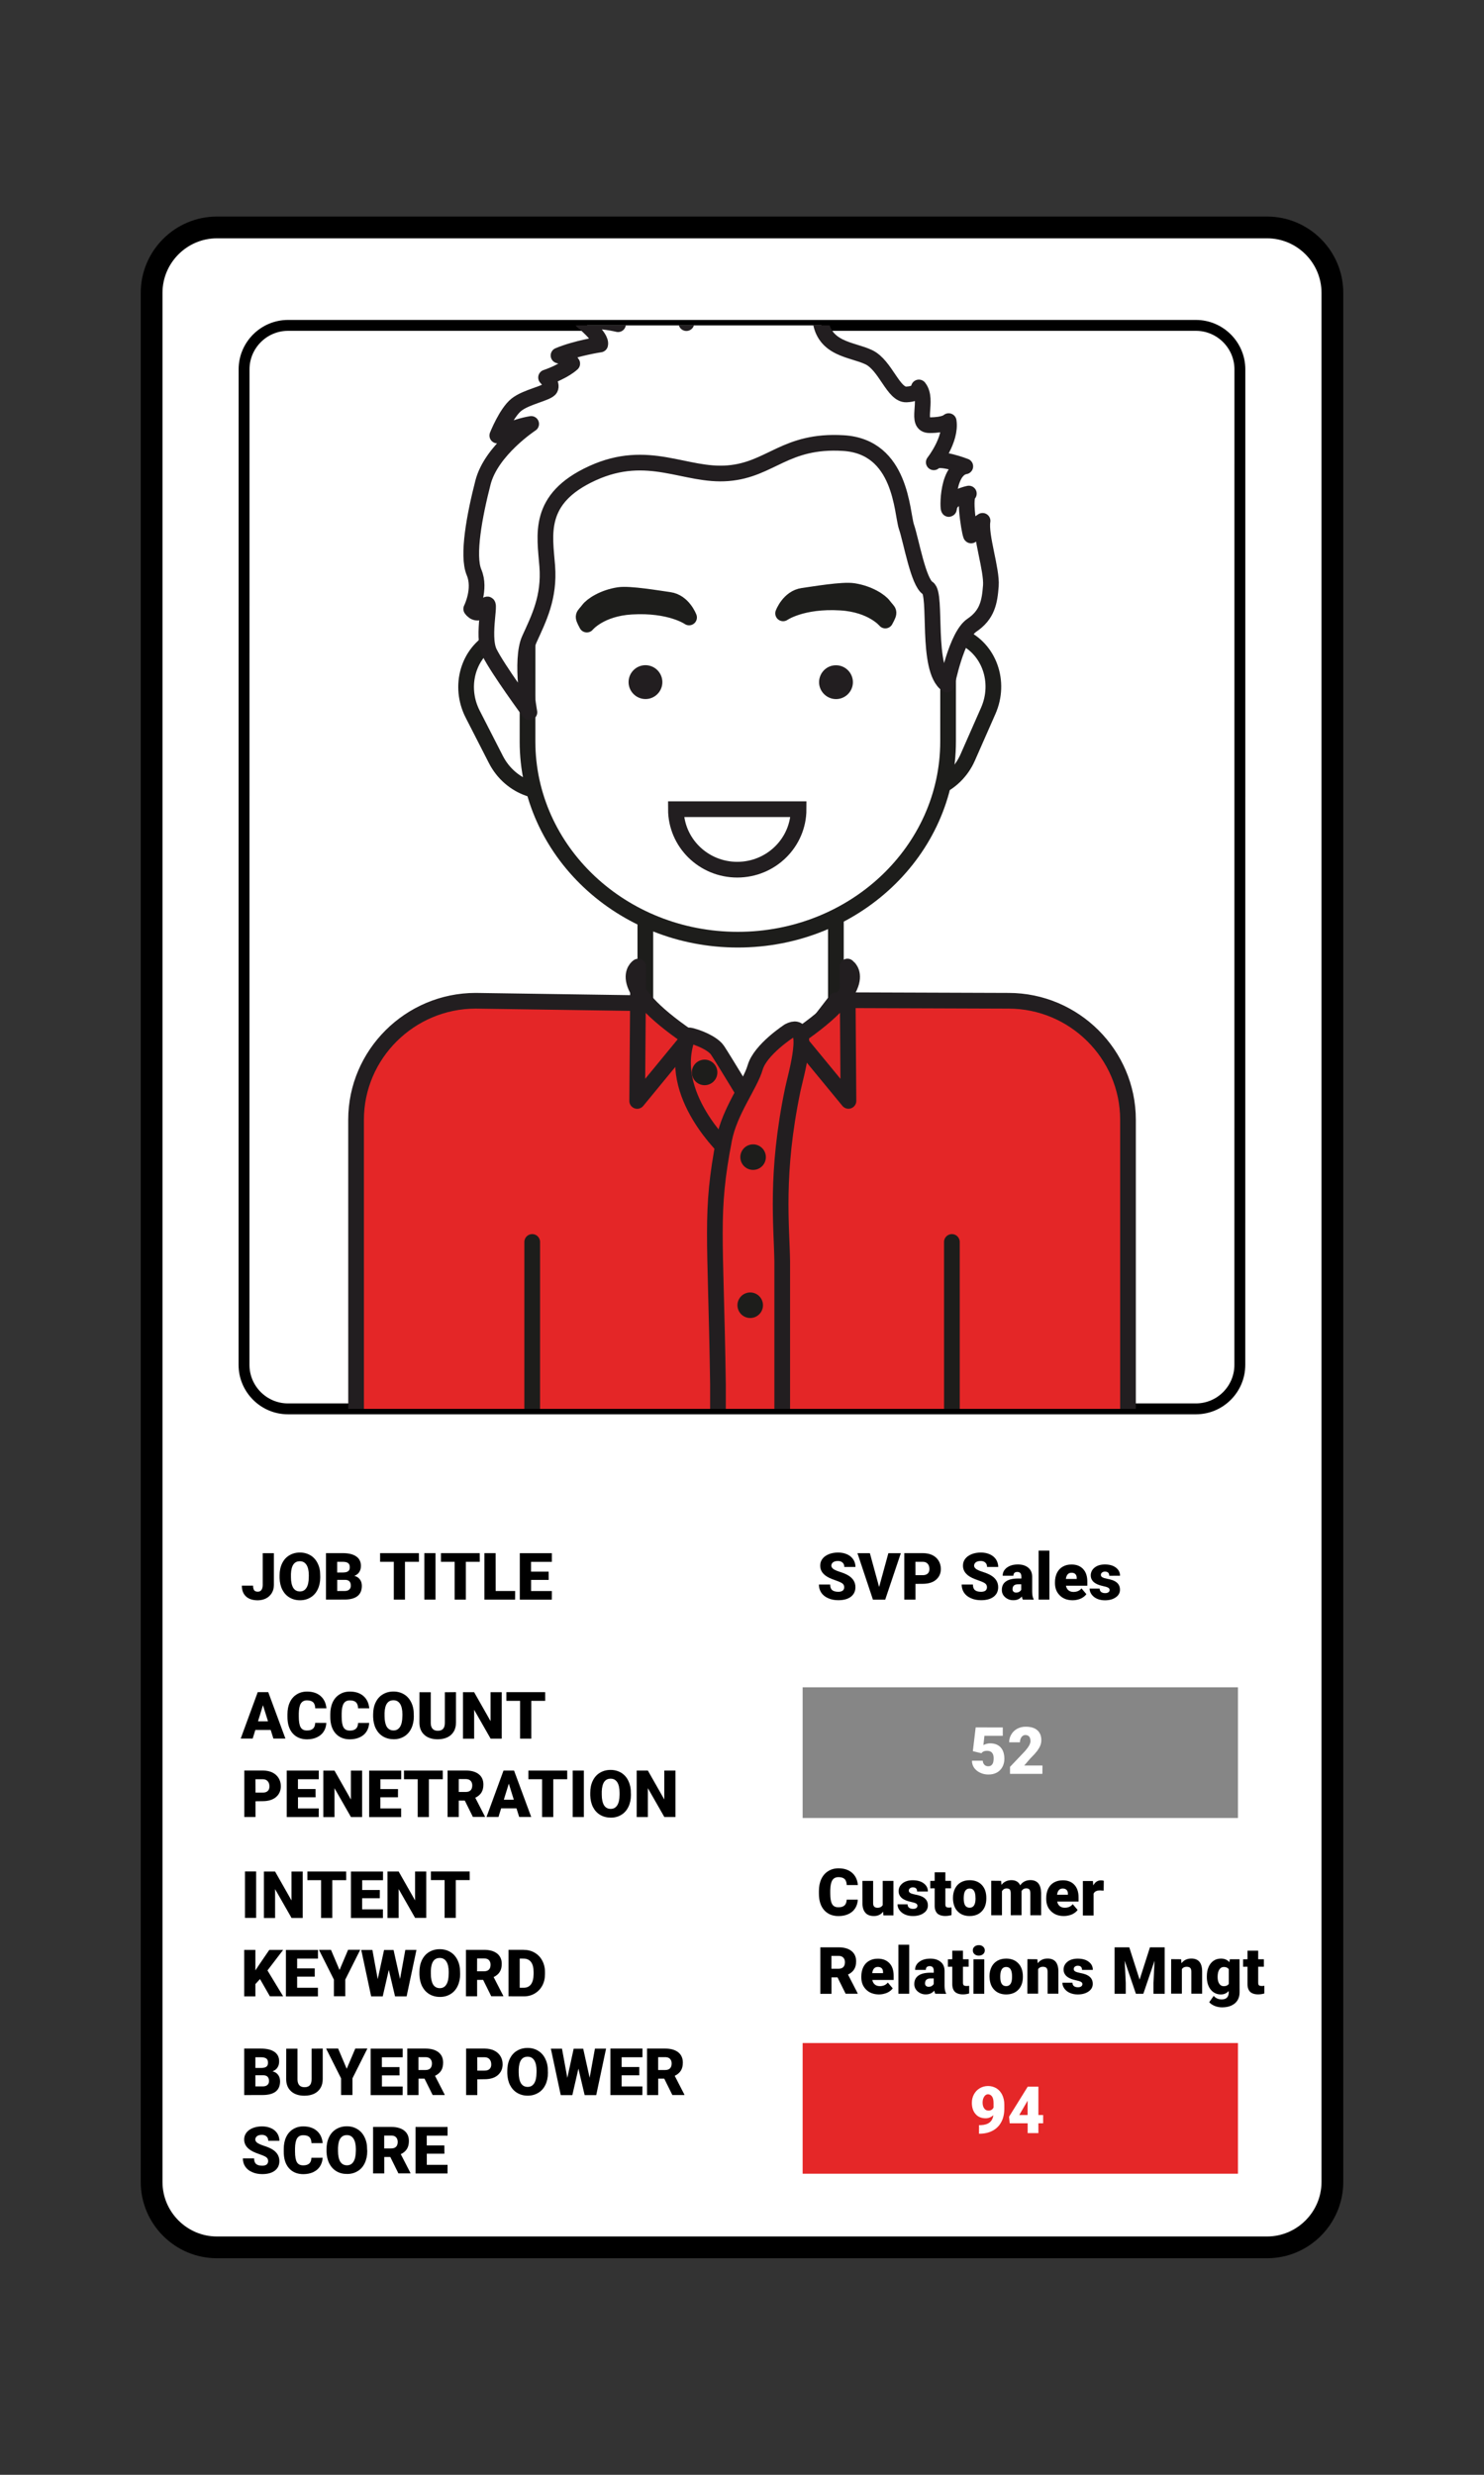 <svg xmlns="http://www.w3.org/2000/svg" xmlns:xlink="http://www.w3.org/1999/xlink" id="Layer_1" x="0px" y="0px" viewBox="0 0 300 500" style="enable-background:new 0 0 300 500;" xml:space="preserve"><rect x="0" y="0" width="300" height="500" fill="#333333" stroke="none"/><style type="text/css">	.st0{fill:none;}	.st1{fill:#FFFFFF;stroke:#000000;stroke-width:4.4;stroke-miterlimit:10;}	.st2{fill:#FFFFFF;stroke:#000000;stroke-width:2.2;stroke-miterlimit:10;}	.st3{clip-path:url(#SVGID_00000101805972009753070320000009315268796150216378_);}	.st4{fill:#FFFFFF;stroke:#221E20;stroke-width:3.264;stroke-miterlimit:10;}	.st5{fill:#1D1D1B;stroke:#1D1D1B;stroke-width:3.264;stroke-linecap:round;stroke-linejoin:round;stroke-miterlimit:10;}	.st6{fill:none;stroke:#1D1D1B;stroke-width:3.264;stroke-linecap:round;stroke-linejoin:round;stroke-miterlimit:10;}	.st7{fill:#E42627;stroke:#221E20;stroke-width:3.264;stroke-linecap:round;stroke-linejoin:round;stroke-miterlimit:10;}	.st8{fill:#1D1D1B;}	.st9{fill:#FFFFFF;stroke:#1D1D1B;stroke-width:3.264;stroke-linecap:round;stroke-linejoin:round;stroke-miterlimit:10;}	.st10{fill:#FFFFFF;stroke:#1D1D1B;stroke-width:3.264;stroke-miterlimit:10;}	.st11{fill:#221E20;}	.st12{fill:none;stroke:#221E20;stroke-width:3.264;stroke-linecap:round;stroke-linejoin:round;stroke-miterlimit:10;}	.st13{fill:#FFFFFF;stroke:#1D1D1B;stroke-width:3.264;stroke-linejoin:round;stroke-miterlimit:10;}	.st14{fill:#E52728;}	.st15{fill:#868686;}	.st16{fill:#FFFFFF;}	.st17{clip-path:url(#SVGID_00000039828997274070985260000004487915543095338918_);}	.st18{fill:#D9D9D9;}	.st19{clip-path:url(#SVGID_00000108999896877952266630000005478242517080962182_);}	.st20{fill:#575756;stroke:#221E20;stroke-width:3.264;stroke-linecap:round;stroke-linejoin:round;stroke-miterlimit:10;}	.st21{fill:none;stroke:#D9D9D9;stroke-width:1.632;stroke-miterlimit:10;}	.st22{fill:none;stroke:#868686;stroke-width:4.352;stroke-miterlimit:10;}	.st23{fill:#1D1D1B;stroke:#1D1D1B;stroke-width:2.176;stroke-linejoin:round;stroke-miterlimit:10;}	.st24{fill:none;stroke:#221E20;stroke-width:3.264;stroke-linecap:round;stroke-miterlimit:10;}	.st25{opacity:0.7;fill:#1D1D1B;enable-background:new    ;}	.st26{clip-path:url(#SVGID_00000173881491026421162500000014093183896494261683_);}	.st27{clip-path:url(#SVGID_00000099634210435049366920000015576506400675123611_);}	.st28{fill:#C6C6C5;stroke:#221E20;stroke-width:3.596;stroke-linecap:round;stroke-linejoin:round;stroke-miterlimit:10;}	.st29{fill:#3C3C3B;stroke:#1D1D1B;stroke-width:3.596;stroke-linecap:round;stroke-linejoin:round;stroke-miterlimit:10;}	.st30{fill:none;stroke:#1D1D1B;stroke-width:3.596;stroke-linecap:round;stroke-linejoin:round;stroke-miterlimit:10;}	.st31{fill:#3C3C3B;stroke:#1D1D1B;stroke-width:3.596;stroke-miterlimit:10;}	.st32{fill:#FFFFFF;stroke:#221E20;stroke-width:3.596;stroke-miterlimit:10;}	.st33{fill:none;stroke:#221E20;stroke-width:3.596;stroke-linecap:round;stroke-miterlimit:10;}	.st34{fill:#1D1D1B;stroke:#1D1D1B;stroke-width:2.397;stroke-linejoin:round;stroke-miterlimit:10;}	.st35{clip-path:url(#SVGID_00000000934627739995790020000014656839281515258245_);}	.st36{fill:#C6C6C5;stroke:#1D1D1B;stroke-width:3.264;stroke-linecap:round;stroke-linejoin:round;stroke-miterlimit:10;}	.st37{fill:#C6C6C5;stroke:#221E20;stroke-width:3.264;stroke-miterlimit:10;}	.st38{fill:none;stroke:#1D1D1B;stroke-width:3.264;stroke-miterlimit:10;}	.st39{opacity:0.8;fill:#1D1D1B;enable-background:new    ;}	.st40{clip-path:url(#SVGID_00000022530342284425541320000008153613222078392974_);}	.st41{fill:#E52728;stroke:#221E20;stroke-width:3.264;stroke-miterlimit:10;}	.st42{fill:#FFFFFF;stroke:#221E20;stroke-width:3.264;stroke-linecap:round;stroke-linejoin:round;stroke-miterlimit:10;}	.st43{fill:#FFFFFF;stroke:#221E20;stroke-width:3.264;stroke-linecap:round;stroke-miterlimit:10;}	.st44{clip-path:url(#SVGID_00000070117029216892331440000005240441250508113578_);}	.st45{fill:#575756;stroke:#1D1D1B;stroke-width:3.264;stroke-linejoin:round;stroke-miterlimit:10;}	.st46{fill:#3C3C3B;stroke:#221E20;stroke-width:3.264;stroke-miterlimit:10;}	.st47{fill:none;stroke:#1D1D1B;stroke-width:3.264;stroke-linejoin:round;stroke-miterlimit:10;}	.st48{clip-path:url(#SVGID_00000008838813665187232550000015786293349073628080_);}	.st49{fill:#FFFFFF;stroke:#221E20;stroke-width:3.717;stroke-miterlimit:10;}	.st50{fill:#4E4D4D;stroke:#1D1E1C;stroke-width:3.717;stroke-linecap:round;stroke-linejoin:round;stroke-miterlimit:10;}	.st51{fill:none;stroke:#221E20;stroke-width:3.717;stroke-linecap:round;stroke-linejoin:round;stroke-miterlimit:10;}	.st52{fill:#FFFFFF;stroke:#221E20;stroke-width:3.717;stroke-linejoin:round;stroke-miterlimit:10;}	.st53{fill:#FFFFFF;stroke:#1D1E1C;stroke-width:3.717;stroke-miterlimit:10;}	.st54{fill:none;stroke:#221E20;stroke-width:3.717;stroke-linecap:round;stroke-miterlimit:10;}	.st55{fill:#FFFFFF;stroke:#221E20;stroke-width:3.717;stroke-linecap:round;stroke-linejoin:round;stroke-miterlimit:10;}	.st56{clip-path:url(#SVGID_00000077321467218718041610000004503542207430150060_);}	.st57{clip-path:url(#SVGID_00000122683629266603549670000017222482322055676059_);}	.st58{fill:#FFFFFF;stroke:#1D1D1B;stroke-width:3.172;stroke-miterlimit:10;}	.st59{fill:#E42627;stroke:#221E20;stroke-width:3.172;stroke-linecap:round;stroke-linejoin:round;stroke-miterlimit:10;}	.st60{fill:none;stroke:#1D1D1B;stroke-width:3.172;stroke-linecap:round;stroke-linejoin:round;stroke-miterlimit:10;}	.st61{fill:#FFFFFF;stroke:#221E20;stroke-width:3.172;stroke-miterlimit:10;}	.st62{fill:#FFFFFF;stroke:#221E20;stroke-width:3.172;stroke-linecap:round;stroke-linejoin:round;stroke-miterlimit:10;}	.st63{fill:#1D1D1B;stroke:#1D1D1B;stroke-width:3.172;stroke-linejoin:round;stroke-miterlimit:10;}	.st64{clip-path:url(#SVGID_00000060734464257866813240000004408651825427934602_);}	.st65{clip-path:url(#SVGID_00000080919169933732276400000012630498879803582604_);}	.st66{clip-path:url(#SVGID_00000111184651516213693420000012779682473975755931_);}	.st67{clip-path:url(#SVGID_00000179621769322876970800000002993671666180027283_);}	.st68{fill:#FFFFFF;stroke:#221E20;stroke-width:3.587;stroke-miterlimit:10;}	.st69{fill:#FFFFFF;stroke:#221E20;stroke-width:3.587;stroke-linecap:round;stroke-linejoin:round;stroke-miterlimit:10;}	.st70{fill:none;stroke:#221E20;stroke-width:3.587;stroke-linecap:round;stroke-linejoin:round;stroke-miterlimit:10;}	.st71{fill:#FFFFFF;stroke:#1D1D1B;stroke-width:3.587;stroke-miterlimit:10;}	.st72{fill:#3C3C3B;stroke:#1D1D1B;stroke-width:3.587;stroke-linejoin:round;stroke-miterlimit:10;}	.st73{fill:#FFFFFF;stroke:#221E20;stroke-width:3.587;stroke-linecap:round;stroke-miterlimit:10;}	.st74{fill:#FFFFFF;stroke:#1D1D1B;stroke-width:3.587;stroke-linejoin:round;stroke-miterlimit:10;}	.st75{clip-path:url(#SVGID_00000083776264282586820780000000070544946691171002_);}	.st76{fill:#3C3C3B;stroke:#221E20;stroke-width:3.264;stroke-linecap:round;stroke-linejoin:round;stroke-miterlimit:10;}	.st77{clip-path:url(#SVGID_00000049942698869738079540000018192417907947792560_);}	.st78{clip-path:url(#SVGID_00000018232198056301843260000006345797263042075782_);}	.st79{clip-path:url(#SVGID_00000119835213539935539760000014652091784182347399_);}	.st80{clip-path:url(#SVGID_00000018941136711826689650000006534010000982132671_);}	.st81{clip-path:url(#SVGID_00000078733630576528939040000012813237010581776544_);}	.st82{clip-path:url(#SVGID_00000163062415436451870640000002001189147216543166_);}	.st83{clip-path:url(#SVGID_00000072264132121783989450000008996659856118116534_);}	.st84{clip-path:url(#SVGID_00000135679404420759675620000010565107434046675600_);}	.st85{clip-path:url(#SVGID_00000038408339556971184790000004223161270519488166_);}	.st86{clip-path:url(#SVGID_00000130615356020758449460000016510325096667913633_);}	.st87{clip-path:url(#SVGID_00000176010594681177456180000000738696688064112536_);}	.st88{clip-path:url(#SVGID_00000155865794933712303120000013170668092044719513_);}	.st89{clip-path:url(#SVGID_00000047056712380246174810000016155730589974452649_);}	.st90{clip-path:url(#SVGID_00000134934749657545002920000003981947115689557687_);}	.st91{clip-path:url(#SVGID_00000007415158608089249120000000069763062345406119_);}	.st92{clip-path:url(#SVGID_00000087373048058699362750000010969924480316905378_);}	.st93{clip-path:url(#SVGID_00000132075404215694811570000011358436243834826889_);}	.st94{clip-path:url(#SVGID_00000157991609032427699150000010504163028028558252_);}	.st95{clip-path:url(#SVGID_00000092454631630239787870000003957038026931651725_);}	.st96{clip-path:url(#SVGID_00000070104198561447689060000013399093921864083116_);}	.st97{clip-path:url(#SVGID_00000139264840970037733880000008285898465188283051_);}	.st98{clip-path:url(#SVGID_00000183239723722223390760000013469893248273020820_);}	.st99{clip-path:url(#SVGID_00000174573374593344723760000011502168214673927316_);}	.st100{clip-path:url(#SVGID_00000160875738505268502580000007070658449125172910_);}	.st101{clip-path:url(#SVGID_00000168803218629180718280000016561814217442373248_);}	.st102{clip-path:url(#SVGID_00000010989144065786587630000016871307220200132263_);}	.st103{clip-path:url(#SVGID_00000153667054830024476130000018000457959367452606_);}	.st104{fill:#FFFFFF;stroke:#000000;stroke-width:3.35;stroke-miterlimit:10;}	.st105{fill:#FFFFFF;stroke:#000000;stroke-width:1.675;stroke-miterlimit:10;}	.st106{clip-path:url(#SVGID_00000127735222394300363800000005402004506033636518_);}	.st107{fill:#FFFFFF;stroke:#221E20;stroke-width:2.485;stroke-miterlimit:10;}	.st108{fill:#FFFFFF;stroke:#1D1D1B;stroke-width:2.485;stroke-miterlimit:10;}	.st109{fill:#575756;stroke:#221E20;stroke-width:2.485;stroke-linecap:round;stroke-linejoin:round;stroke-miterlimit:10;}	.st110{fill:none;stroke:#D9D9D9;stroke-width:1.242;stroke-miterlimit:10;}	.st111{fill:none;stroke:#868686;stroke-width:3.313;stroke-miterlimit:10;}	.st112{fill:#FFFFFF;stroke:#1D1D1B;stroke-width:2.485;stroke-linecap:round;stroke-linejoin:round;stroke-miterlimit:10;}	.st113{fill:#FFFFFF;stroke:#1D1D1B;stroke-width:2.485;stroke-linejoin:round;stroke-miterlimit:10;}	.st114{fill:none;stroke:#221E20;stroke-width:2.485;stroke-linecap:round;stroke-linejoin:round;stroke-miterlimit:10;}	.st115{fill:#1D1D1B;stroke:#1D1D1B;stroke-width:1.657;stroke-linejoin:round;stroke-miterlimit:10;}	.st116{fill:none;stroke:#221E20;stroke-width:2.485;stroke-linecap:round;stroke-miterlimit:10;}	.st117{opacity:0.7;fill:#1D1D1B;}	.st118{clip-path:url(#SVGID_00000170262625614131287440000009831568359656521914_);}	.st119{fill:#575756;stroke:#1D1D1B;stroke-width:2.485;stroke-linejoin:round;stroke-miterlimit:10;}	.st120{fill:#3C3C3B;stroke:#221E20;stroke-width:2.485;stroke-miterlimit:10;}	.st121{fill:#FFFFFF;stroke:#221E20;stroke-width:2.485;stroke-linecap:round;stroke-linejoin:round;stroke-miterlimit:10;}	.st122{clip-path:url(#SVGID_00000013890622596551301960000004428476519780566162_);}	.st123{fill:#C6C6C5;stroke:#221E20;stroke-width:2.738;stroke-linecap:round;stroke-linejoin:round;stroke-miterlimit:10;}	.st124{fill:#3C3C3B;stroke:#1D1D1B;stroke-width:2.738;stroke-linecap:round;stroke-linejoin:round;stroke-miterlimit:10;}	.st125{fill:#FFFFFF;stroke:#1D1D1B;stroke-width:2.738;stroke-linecap:round;stroke-linejoin:round;stroke-miterlimit:10;}	.st126{fill:#3C3C3B;stroke:#1D1D1B;stroke-width:2.738;stroke-miterlimit:10;}	.st127{fill:none;stroke:#1D1D1B;stroke-width:2.738;stroke-linecap:round;stroke-linejoin:round;stroke-miterlimit:10;}	.st128{fill:#FFFFFF;stroke:#221E20;stroke-width:2.738;stroke-miterlimit:10;}	.st129{fill:none;stroke:#221E20;stroke-width:2.738;stroke-linecap:round;stroke-miterlimit:10;}	.st130{fill:#1D1D1B;stroke:#1D1D1B;stroke-width:1.825;stroke-linejoin:round;stroke-miterlimit:10;}	.st131{clip-path:url(#SVGID_00000147918929092802217380000011879018302676360871_);}	.st132{fill:#FFFFFF;stroke:#1D1D1B;stroke-width:2.415;stroke-miterlimit:10;}	.st133{fill:#E42627;stroke:#221E20;stroke-width:2.415;stroke-linecap:round;stroke-linejoin:round;stroke-miterlimit:10;}	.st134{fill:#FFFFFF;stroke:#1D1D1B;stroke-width:2.415;stroke-linecap:round;stroke-linejoin:round;stroke-miterlimit:10;}	.st135{fill:#FFFFFF;stroke:#221E20;stroke-width:2.415;stroke-miterlimit:10;}	.st136{fill:#FFFFFF;stroke:#221E20;stroke-width:2.415;stroke-linecap:round;stroke-linejoin:round;stroke-miterlimit:10;}	.st137{fill:#1D1D1B;stroke:#1D1D1B;stroke-width:2.415;stroke-linejoin:round;stroke-miterlimit:10;}	.st138{clip-path:url(#SVGID_00000104705943940156777240000016373343729900841647_);}	.st139{clip-path:url(#SVGID_00000042017008566807061410000011394801674807888782_);}	.st140{fill:#C6C6C5;stroke:#1D1D1B;stroke-width:2.485;stroke-linecap:round;stroke-linejoin:round;stroke-miterlimit:10;}	.st141{fill:#1D1D1B;stroke:#1D1D1B;stroke-width:2.485;stroke-linecap:round;stroke-linejoin:round;stroke-miterlimit:10;}	.st142{fill:none;stroke:#1D1D1B;stroke-width:2.485;stroke-linecap:round;stroke-linejoin:round;stroke-miterlimit:10;}	.st143{fill:#C6C6C5;stroke:#221E20;stroke-width:2.485;stroke-miterlimit:10;}	.st144{fill:none;stroke:#1D1D1B;stroke-width:2.485;stroke-miterlimit:10;}	.st145{opacity:0.8;fill:#1D1D1B;}	.st146{clip-path:url(#SVGID_00000134943986810697501120000016199307078884620719_);}	.st147{fill:#FFFFFF;stroke:#221E20;stroke-width:2.731;stroke-miterlimit:10;}	.st148{fill:#FFFFFF;stroke:#221E20;stroke-width:2.731;stroke-linecap:round;stroke-linejoin:round;stroke-miterlimit:10;}	.st149{fill:#FFFFFF;stroke:#1D1D1B;stroke-width:2.731;stroke-miterlimit:10;}	.st150{fill:#3C3C3B;stroke:#1D1D1B;stroke-width:2.731;stroke-linejoin:round;stroke-miterlimit:10;}	.st151{fill:#FFFFFF;stroke:#221E20;stroke-width:2.731;stroke-linecap:round;stroke-miterlimit:10;}	.st152{fill:#FFFFFF;stroke:#1D1D1B;stroke-width:2.731;stroke-linejoin:round;stroke-miterlimit:10;}</style><g>	<g>		<g>			<defs>				<path id="SVGID_00000057147457810214064400000005754430680662272918_" d="M241.76,284.64l-183.55,0c-4.88,0-8.88-3.99-8.88-8.88     l0.01-201.14c0-4.88,3.99-8.88,8.88-8.88l183.55,0c4.88,0,8.88,3.99,8.88,8.88l-0.01,201.14     C250.64,280.66,246.65,284.64,241.76,284.64z"></path>			</defs>			<clipPath id="SVGID_00000146495413953817591240000017156676829286729663_">				<use xlink:href="#SVGID_00000057147457810214064400000005754430680662272918_" style="overflow:visible;"></use>			</clipPath>			<g style="clip-path:url(#SVGID_00000146495413953817591240000017156676829286729663_);">				<path class="st58" d="M100.26,153.47c2.91,5.66,9.61,8.03,14.96,5.28l0,0c5.34-2.74,7.31-9.58,4.4-15.23l-4.7-9.15     c-2.91-5.67-9.61-8.04-14.95-5.3l0,0c-5.34,2.74-7.31,9.58-4.4,15.24L100.26,153.47z"></path>				<path class="st58" d="M175.72,144.24c-2.56,5.82-0.19,12.52,5.3,14.95l0,0c5.5,2.42,12.05-0.34,14.61-6.16l4.15-9.42     c2.57-5.83,0.2-12.53-5.31-14.96l0,0c-5.49-2.43-12.05,0.34-14.62,6.17L175.72,144.24z"></path>				<rect x="130.46" y="179.78" class="st58" width="38.52" height="44.57"></rect>				<path class="st59" d="M71.98,226.23c0-13.22,10.89-24.03,24.17-24.04l34.35,0.5l20.4,22.82l18.12-23.44l34.86,0.12     c13.27,0,24.15,10.81,24.15,24.03l0,131.57l-156.04,0L71.98,226.23z"></path>				<path class="st59" d="M139.32,209.65l-10.51,12.78l0.21-27.14C129.01,195.29,123.44,198.84,139.32,209.65z"></path>				<path class="st59" d="M161,209.65l10.52,12.77l-0.2-27.14C171.31,195.29,176.89,198.84,161,209.65z"></path>				<path class="st58" d="M106.64,149.79c0,22.13,19.03,40.06,42.51,40.06l0,0c23.48,0,42.51-17.93,42.51-40.06l0.01-35.68     c0-22.13-19.03-40.07-42.51-40.07l0,0c-23.49,0-42.51,17.93-42.51,40.07L106.64,149.79z"></path>				<g>					<path class="st11" d="M165.58,137.83c0,1.86,1.54,3.4,3.42,3.41c1.88,0,3.42-1.53,3.42-3.41c0-1.89-1.55-3.43-3.43-3.42      C167.11,134.4,165.59,135.93,165.58,137.83z"></path>					<path class="st11" d="M127.07,137.82c0,1.86,1.53,3.4,3.41,3.41s3.42-1.53,3.42-3.41c0-1.89-1.53-3.42-3.42-3.43      C128.59,134.4,127.07,135.93,127.07,137.82z"></path>				</g>				<g>					<line class="st60" x1="107.59" y1="250.92" x2="107.58" y2="357.8"></line>					<line class="st60" x1="192.43" y1="250.92" x2="192.44" y2="357.8"></line>				</g>				<path class="st59" d="M139.12,209.22c0.11-0.28,4.72,1.15,5.93,2.97c1.21,1.81,7.15,11.66,7.15,11.66s-2.77,3.57-3.77,5.86     c-1.01,2.29-1.21,2.96-1.21,2.96S134.4,221.09,139.12,209.22z"></path>									<ellipse transform="matrix(0.94 -0.342 0.342 0.94 -65.493 61.765)" class="st8" cx="142.4" cy="216.6" rx="2.58" ry="2.58"></ellipse>				<path class="st61" d="M149.04,175.71c-6.84,0-12.4-5.47-12.4-12.22l24.8,0C161.44,170.24,155.88,175.71,149.04,175.71z"></path>				<path class="st59" d="M145.14,279.63c-0.45-30.43-1.64-34.45,1.26-49.46c1.11-5.73,5.22-10.93,6.27-14.53     c1.05-3.6,6.8-7.32,6.8-7.32c4.85-2.55,1.33,9.19,0.79,11.84c-3.54,17-2.23,27.5-2.13,34.68l0,101.97l-12.98,0L145.14,279.63z"></path>									<ellipse transform="matrix(0.94 -0.342 0.342 0.94 -70.753 66.149)" class="st8" cx="152.2" cy="233.71" rx="2.58" ry="2.58"></ellipse>									<ellipse transform="matrix(0.94 -0.342 0.342 0.94 -81.019 67.754)" class="st8" cx="151.62" cy="263.62" rx="2.58" ry="2.58"></ellipse>									<ellipse transform="matrix(0.94 -0.342 0.342 0.94 -90.906 69.495)" class="st8" cx="151.61" cy="292.52" rx="2.58" ry="2.58"></ellipse>									<ellipse transform="matrix(0.94 -0.342 0.342 0.94 -101.126 71.298)" class="st8" cx="151.61" cy="322.41" rx="2.58" ry="2.58"></ellipse>				<path class="st62" d="M107.02,143.91c0,0-1.92-10.55,0-14.77c1.92-4.22,4.09-8.44,3.61-14.76s-2.17-13.61,9.13-18.77     c11.3-5.16,18.76,0.71,27.41,0c8.66-0.7,11.54-6.8,23.32-6.09c11.78,0.7,11.8,14.07,12.75,16.89c0.96,2.81,2.4,11.25,4.33,12.42     c1.93,1.17-0.48,16.4,3.85,19.46c0,0,1.92-9.84,5.04-11.96c3.13-2.11,3.6-4.69,3.85-7.97c0.24-3.28-2.17-10.08-1.68-13.13     c0,0-2.29,1.41-2.29,2.81c0,1.4-1.69-7.38-0.48-8.32c0,0-3.72,0.71-3.97,2.82c-0.24,2.11-0.85-7.62,3.25-8.32     c0,0-5.41-2.11-6.37-0.82c0,0,3.6-4.57,3.01-8.32c0,0-0.72,0.82-3.85,0.82c-3.13,0-0.12-5.04-2.17-7.62c0,0,0.12,1.29-2.52,1.41     c-2.65,0.12-4.21-5.86-7.57-7.5s-9.14-1.52-9.86-7.73c-0.72-6.21-4.09-8.44-4.09-8.44s0,3.28-1.56,5.39c0,0-0.73-4.45-3.25-6.56     c0,0-2.76,3.87-2.76,6.09c0,0-1.92-5.27-3.61-6.91c0,0-5.89,3.05-6.61,7.04c0,0-2.77-3.75-0.12-6.33c0,0-6.14,5.86-5.05,10.54     c0,0-1.2-9.49-2.53-10.66c0,0-0.85,6.33-2.16,9.14c0,0-0.85-7.03-3.13-8.21c0,0,0.24,6.56-0.6,8.43c0,0-3.48-2.94-3.96-6.68     c0,0-1.92,5.39-1.44,8.2c0,0-3.61-0.93-7.22-0.59c0,0,3.97,3.16,3.61,4.69c0,0-4.81,0.71-8.42,2.22c0,0,2.16,0.59,2.77,1.64     c0,0-1.56,1.53-5.29,2.81c0,0,1.32,1.29,0.84,2.23c-0.48,0.94-4.81,1.64-6.85,3.28c-2.04,1.64-3.85,6.21-3.85,6.21     s3.36-1.76,6.85-2.34c0,0-8.05,5.27-9.74,11.83c-1.69,6.56-3.25,14.76-1.81,18.16s-0.57,7.38-0.57,7.38s1.29,1.99,2.85-0.46     c1.56-2.46-0.84,5.86,0.84,9.26C100.63,135.22,107.02,143.91,107.02,143.91z"></path>				<path class="st63" d="M158.31,123.92c0,0,1.17-3.16,4.01-3.55c2.23-0.31,8.01-1.3,10.16-0.97c3.19,0.48,5.5,2.06,6.16,2.96     c1.03,1.37,1.41,1.03,0.33,3.01c0,0-2.65-3.25-9.03-3.63C162.09,121.26,158.31,123.92,158.31,123.92z"></path>				<path class="st63" d="M139.3,124.75c0,0-1.17-3.16-4.01-3.55c-2.23-0.31-8.01-1.3-10.16-0.98c-3.19,0.48-5.5,2.06-6.17,2.96     c-1.03,1.38-1.4,1.03-0.33,3.01c0,0,2.66-3.26,9.02-3.63C135.52,122.09,139.3,124.75,139.3,124.75z"></path>									<ellipse transform="matrix(0.94 -0.342 0.342 0.94 -108.973 72.66)" class="st8" cx="151.55" cy="345.34" rx="2.58" ry="2.58"></ellipse>			</g>		</g>	</g>	<path class="st1" d="M256.15,454.05l-212.3,0c-7.26,0-13.2-5.94-13.2-13.2l0-381.7c0-7.26,5.94-13.2,13.2-13.2l212.3,0  c7.26,0,13.2,5.94,13.2,13.2l0,381.7C269.34,448.11,263.41,454.05,256.15,454.05z"></path>	<path class="st2" d="M241.76,284.64l-183.55,0c-4.88,0-8.88-3.99-8.88-8.88l0.01-201.14c0-4.88,3.99-8.88,8.88-8.88l183.55,0  c4.88,0,8.88,3.99,8.88,8.88l-0.01,201.14C250.64,280.66,246.65,284.64,241.76,284.64z"></path>	<g>		<g>			<defs>				<path id="SVGID_00000107585575483435991090000009361314866869813942_" d="M241.76,284.64l-183.55,0c-4.88,0-8.88-3.99-8.88-8.88     l0.01-201.14c0-4.88,3.99-8.88,8.88-8.88l183.55,0c4.88,0,8.88,3.99,8.88,8.88l-0.01,201.14     C250.64,280.66,246.65,284.64,241.76,284.64z"></path>			</defs>			<clipPath id="SVGID_00000127008500724662034800000010162589088218783919_">				<use xlink:href="#SVGID_00000107585575483435991090000009361314866869813942_" style="overflow:visible;"></use>			</clipPath>			<g style="clip-path:url(#SVGID_00000127008500724662034800000010162589088218783919_);">				<path class="st58" d="M100.26,153.47c2.91,5.66,9.61,8.03,14.96,5.28l0,0c5.34-2.74,7.31-9.58,4.4-15.23l-4.7-9.15     c-2.91-5.67-9.61-8.04-14.95-5.3l0,0c-5.34,2.74-7.31,9.58-4.4,15.24L100.26,153.47z"></path>				<path class="st58" d="M175.72,144.24c-2.56,5.82-0.19,12.52,5.3,14.95l0,0c5.5,2.42,12.05-0.34,14.61-6.16l4.15-9.42     c2.57-5.83,0.2-12.53-5.31-14.96l0,0c-5.49-2.43-12.05,0.34-14.62,6.17L175.72,144.24z"></path>				<rect x="130.46" y="179.78" class="st58" width="38.52" height="44.57"></rect>				<path class="st59" d="M71.98,226.23c0-13.22,10.89-24.03,24.17-24.04l34.35,0.5l20.4,22.82l18.12-23.44l34.86,0.12     c13.27,0,24.15,10.81,24.15,24.03l0,131.57l-156.04,0L71.98,226.23z"></path>				<path class="st59" d="M139.32,209.65l-10.51,12.78l0.21-27.14C129.01,195.29,123.44,198.84,139.32,209.65z"></path>				<path class="st59" d="M161,209.65l10.52,12.77l-0.2-27.14C171.31,195.29,176.89,198.84,161,209.65z"></path>				<path class="st58" d="M106.64,149.79c0,22.13,19.03,40.06,42.51,40.06l0,0c23.48,0,42.51-17.93,42.51-40.06l0.01-35.68     c0-22.13-19.03-40.07-42.51-40.07l0,0c-23.49,0-42.51,17.93-42.51,40.07L106.64,149.79z"></path>				<g>					<path class="st11" d="M165.58,137.83c0,1.86,1.54,3.4,3.42,3.41c1.88,0,3.42-1.53,3.42-3.41c0-1.89-1.55-3.43-3.43-3.42      C167.11,134.4,165.59,135.93,165.58,137.83z"></path>					<path class="st11" d="M127.07,137.82c0,1.86,1.53,3.4,3.41,3.41s3.42-1.53,3.42-3.41c0-1.89-1.53-3.42-3.42-3.43      C128.59,134.4,127.07,135.93,127.07,137.82z"></path>				</g>				<g>					<line class="st60" x1="107.59" y1="250.92" x2="107.58" y2="357.8"></line>					<line class="st60" x1="192.43" y1="250.92" x2="192.44" y2="357.8"></line>				</g>				<path class="st59" d="M139.12,209.22c0.11-0.28,4.72,1.15,5.93,2.97c1.21,1.81,7.15,11.66,7.15,11.66s-2.77,3.57-3.77,5.86     c-1.01,2.29-1.21,2.96-1.21,2.96S134.4,221.09,139.12,209.22z"></path>									<ellipse transform="matrix(0.94 -0.342 0.342 0.94 -65.493 61.765)" class="st8" cx="142.4" cy="216.6" rx="2.58" ry="2.58"></ellipse>				<path class="st61" d="M149.04,175.71c-6.84,0-12.4-5.47-12.4-12.22l24.8,0C161.44,170.24,155.88,175.71,149.04,175.71z"></path>				<path class="st59" d="M145.14,279.63c-0.45-30.43-1.64-34.45,1.26-49.46c1.11-5.73,5.22-10.93,6.27-14.53     c1.05-3.6,6.8-7.32,6.8-7.32c4.85-2.55,1.33,9.19,0.79,11.84c-3.54,17-2.23,27.5-2.13,34.68l0,101.97l-12.98,0L145.14,279.63z"></path>									<ellipse transform="matrix(0.94 -0.342 0.342 0.94 -70.753 66.149)" class="st8" cx="152.2" cy="233.71" rx="2.58" ry="2.58"></ellipse>									<ellipse transform="matrix(0.94 -0.342 0.342 0.94 -81.019 67.754)" class="st8" cx="151.62" cy="263.62" rx="2.58" ry="2.58"></ellipse>									<ellipse transform="matrix(0.94 -0.342 0.342 0.94 -90.906 69.495)" class="st8" cx="151.61" cy="292.52" rx="2.58" ry="2.58"></ellipse>									<ellipse transform="matrix(0.94 -0.342 0.342 0.94 -101.126 71.298)" class="st8" cx="151.61" cy="322.41" rx="2.58" ry="2.58"></ellipse>				<path class="st62" d="M107.02,143.91c0,0-1.92-10.55,0-14.77c1.92-4.22,4.09-8.44,3.61-14.76s-2.17-13.61,9.13-18.77     c11.3-5.16,18.76,0.71,27.41,0c8.66-0.7,11.54-6.8,23.32-6.09c11.78,0.7,11.8,14.07,12.75,16.89c0.96,2.81,2.4,11.25,4.33,12.42     c1.93,1.17-0.48,16.4,3.85,19.46c0,0,1.92-9.84,5.04-11.96c3.13-2.11,3.6-4.69,3.85-7.97c0.24-3.28-2.17-10.08-1.68-13.13     c0,0-2.29,1.41-2.29,2.81c0,1.4-1.69-7.38-0.48-8.32c0,0-3.72,0.71-3.97,2.82c-0.24,2.11-0.85-7.62,3.25-8.32     c0,0-5.41-2.11-6.37-0.82c0,0,3.6-4.57,3.01-8.32c0,0-0.72,0.82-3.85,0.82c-3.13,0-0.12-5.04-2.17-7.62c0,0,0.12,1.29-2.52,1.41     c-2.65,0.12-4.21-5.86-7.57-7.5s-9.14-1.52-9.86-7.73c-0.72-6.21-4.09-8.44-4.09-8.44s0,3.28-1.56,5.39c0,0-0.73-4.45-3.25-6.56     c0,0-2.76,3.87-2.76,6.09c0,0-1.92-5.27-3.61-6.91c0,0-5.89,3.05-6.61,7.04c0,0-2.77-3.75-0.12-6.33c0,0-6.14,5.86-5.05,10.54     c0,0-1.2-9.49-2.53-10.66c0,0-0.85,6.33-2.16,9.14c0,0-0.85-7.03-3.13-8.21c0,0,0.24,6.56-0.6,8.43c0,0-3.48-2.94-3.96-6.68     c0,0-1.92,5.39-1.44,8.2c0,0-3.61-0.93-7.22-0.59c0,0,3.97,3.16,3.61,4.69c0,0-4.81,0.71-8.42,2.22c0,0,2.16,0.59,2.77,1.64     c0,0-1.56,1.53-5.29,2.81c0,0,1.32,1.29,0.84,2.23c-0.48,0.94-4.81,1.64-6.85,3.28c-2.04,1.64-3.85,6.21-3.85,6.21     s3.36-1.76,6.85-2.34c0,0-8.05,5.27-9.74,11.83c-1.69,6.56-3.25,14.76-1.81,18.16s-0.57,7.38-0.57,7.38s1.29,1.99,2.85-0.46     c1.56-2.46-0.84,5.86,0.84,9.26C100.63,135.22,107.02,143.91,107.02,143.91z"></path>				<path class="st63" d="M158.31,123.92c0,0,1.17-3.16,4.01-3.55c2.23-0.31,8.01-1.3,10.16-0.97c3.19,0.48,5.5,2.06,6.16,2.96     c1.03,1.37,1.41,1.03,0.33,3.01c0,0-2.65-3.25-9.03-3.63C162.09,121.26,158.31,123.92,158.31,123.92z"></path>				<path class="st63" d="M139.3,124.75c0,0-1.17-3.16-4.01-3.55c-2.23-0.31-8.01-1.3-10.16-0.98c-3.19,0.48-5.5,2.06-6.17,2.96     c-1.03,1.38-1.4,1.03-0.33,3.01c0,0,2.66-3.26,9.02-3.63C135.52,122.09,139.3,124.75,139.3,124.75z"></path>									<ellipse transform="matrix(0.94 -0.342 0.342 0.94 -108.973 72.66)" class="st8" cx="151.55" cy="345.34" rx="2.58" ry="2.58"></ellipse>			</g>		</g>	</g>	<g>		<path d="M53.11,313.8l2.26,0l0,6.44c0,0.59-0.14,1.13-0.42,1.6c-0.28,0.47-0.67,0.83-1.16,1.09c-0.49,0.25-1.05,0.38-1.66,0.39   c-1.02,0-1.82-0.25-2.39-0.77c-0.57-0.52-0.85-1.25-0.85-2.19l2.27,0c0,0.43,0.08,0.74,0.22,0.93c0.14,0.19,0.39,0.29,0.75,0.29   c0.31,0,0.55-0.12,0.72-0.35c0.17-0.23,0.25-0.56,0.26-0.99L53.11,313.8z"></path>		<path d="M64.74,318.68c0,0.91-0.17,1.72-0.51,2.43c-0.34,0.71-0.82,1.25-1.45,1.63c-0.63,0.38-1.34,0.57-2.13,0.57   c-0.8,0-1.5-0.19-2.13-0.56c-0.62-0.37-1.1-0.9-1.45-1.58s-0.52-1.47-0.55-2.35l0-0.53c0-0.91,0.17-1.73,0.51-2.43   c0.34-0.7,0.82-1.25,1.45-1.62c0.63-0.38,1.34-0.57,2.15-0.57c0.8,0,1.5,0.19,2.13,0.56c0.63,0.38,1.11,0.92,1.45,1.61   c0.35,0.69,0.53,1.5,0.52,2.41L64.74,318.68z M62.43,318.29c0-0.94-0.16-1.64-0.47-2.13c-0.31-0.48-0.75-0.73-1.34-0.73   c-1.14,0-1.73,0.85-1.8,2.55l0,0.69c0,0.91,0.16,1.62,0.45,2.12c0.31,0.49,0.76,0.74,1.36,0.74c0.58,0,1.01-0.24,1.32-0.73   c0.31-0.49,0.46-1.18,0.47-2.1L62.43,318.29z"></path>		<path d="M65.9,323.18l0-9.39l3.37,0c1.2,0,2.12,0.22,2.75,0.67c0.63,0.44,0.95,1.08,0.94,1.92c0,0.49-0.11,0.9-0.34,1.24   c-0.22,0.35-0.55,0.59-0.99,0.76c0.49,0.13,0.87,0.37,1.12,0.72c0.27,0.35,0.39,0.78,0.4,1.29c0,0.91-0.29,1.61-0.87,2.07   c-0.59,0.47-1.45,0.7-2.58,0.71L65.9,323.18z M68.17,319.19l0,2.25l1.48,0c0.4,0,0.72-0.09,0.94-0.28   c0.22-0.19,0.33-0.45,0.33-0.79c0-0.79-0.39-1.18-1.16-1.18L68.17,319.19z M68.16,317.7l1.18,0c0.5,0,0.85-0.1,1.06-0.27   c0.21-0.17,0.32-0.44,0.31-0.78c0.01-0.4-0.11-0.68-0.34-0.85c-0.22-0.17-0.6-0.26-1.1-0.26l-1.11,0L68.16,317.7z"></path>		<path d="M84.69,315.54l-2.82,0l0,7.64l-2.26,0l0-7.64l-2.77,0l0-1.75l7.84,0L84.69,315.54z"></path>		<path d="M88.04,323.18l-2.26,0l0-9.39l2.26,0L88.04,323.18z"></path>		<path d="M96.99,315.54l-2.82,0l0,7.64l-2.26,0l0-7.64l-2.77,0l0-1.75l7.84,0L96.99,315.54z"></path>		<path d="M100.2,321.44l3.94,0l-0.01,1.74l-6.2,0l0-9.39l2.26,0L100.2,321.44z"></path>		<path d="M110.92,319.2l-3.56,0l0,2.25l4.2,0l-0.01,1.74l-6.47,0l0-9.39l6.48,0l0,1.75l-4.21,0l0,1.98l3.56,0L110.92,319.2z"></path>	</g>	<g>		<path d="M54.72,349.51l-3.1,0l-0.54,1.75l-2.42,0l3.44-9.38l2.13,0l3.47,9.38l-2.43,0L54.72,349.51z M52.16,347.77l2.02,0   l-1.02-3.26L52.16,347.77z"></path>		<path d="M65.97,348.09c-0.03,0.65-0.2,1.23-0.53,1.74c-0.32,0.5-0.77,0.89-1.35,1.16c-0.58,0.28-1.24,0.41-2,0.42   c-1.23,0-2.2-0.4-2.92-1.2c-0.71-0.81-1.07-1.94-1.06-3.4l0-0.47c0-0.91,0.16-1.73,0.48-2.41c0.32-0.69,0.78-1.22,1.39-1.6   c0.6-0.38,1.29-0.57,2.09-0.57c1.14,0,2.05,0.3,2.74,0.9c0.69,0.6,1.08,1.43,1.18,2.48l-2.26,0c-0.02-0.57-0.17-0.98-0.44-1.23   c-0.27-0.25-0.68-0.37-1.23-0.38c-0.56,0-0.97,0.22-1.24,0.63c-0.26,0.42-0.4,1.09-0.42,2.01l0,0.66c0,1,0.13,1.72,0.38,2.15   c0.25,0.43,0.68,0.65,1.3,0.64c0.52,0,0.91-0.12,1.2-0.37c0.27-0.25,0.42-0.63,0.44-1.17L65.97,348.09z"></path>		<path d="M74.63,348.09c-0.03,0.65-0.21,1.23-0.53,1.74c-0.32,0.5-0.77,0.89-1.35,1.16s-1.24,0.41-2,0.42c-1.23,0-2.2-0.4-2.92-1.2   c-0.71-0.81-1.07-1.93-1.06-3.4l0-0.47c0-0.91,0.16-1.72,0.48-2.41s0.78-1.22,1.39-1.6c0.6-0.38,1.29-0.57,2.09-0.57   c1.14,0,2.05,0.3,2.74,0.9c0.69,0.6,1.08,1.43,1.18,2.48l-2.26,0c-0.02-0.57-0.17-0.98-0.44-1.23c-0.27-0.25-0.68-0.37-1.23-0.37   c-0.56,0-0.98,0.21-1.24,0.63c-0.26,0.42-0.4,1.09-0.41,2.02l0,0.66c0,1,0.13,1.72,0.38,2.15c0.25,0.43,0.68,0.65,1.3,0.64   c0.52,0,0.91-0.12,1.2-0.37c0.27-0.25,0.42-0.63,0.44-1.17L74.63,348.09z"></path>		<path d="M83.66,346.77c0,0.91-0.17,1.72-0.51,2.43c-0.34,0.71-0.82,1.25-1.45,1.63c-0.63,0.38-1.34,0.57-2.14,0.56   s-1.5-0.19-2.13-0.56c-0.62-0.37-1.1-0.9-1.45-1.58c-0.34-0.68-0.52-1.47-0.55-2.35l0-0.53c0-0.91,0.17-1.73,0.51-2.43   c0.34-0.7,0.82-1.25,1.45-1.62c0.63-0.38,1.34-0.57,2.15-0.57c0.8,0,1.5,0.19,2.13,0.56c0.63,0.38,1.11,0.92,1.45,1.61   c0.35,0.7,0.53,1.5,0.52,2.41L83.66,346.77z M81.35,346.37c0-0.94-0.16-1.63-0.47-2.13c-0.31-0.48-0.75-0.73-1.34-0.73   c-1.14,0-1.73,0.85-1.8,2.55l0,0.69c0.01,0.92,0.16,1.62,0.45,2.12c0.31,0.49,0.76,0.74,1.36,0.74c0.58,0,1.01-0.24,1.32-0.73   c0.31-0.49,0.46-1.18,0.47-2.1L81.35,346.37z"></path>		<path d="M92.18,341.88l0,6.14c0,0.69-0.14,1.3-0.45,1.81c-0.29,0.51-0.73,0.9-1.28,1.17c-0.55,0.26-1.21,0.4-1.96,0.4   c-1.14,0-2.05-0.3-2.7-0.89c-0.66-0.59-0.99-1.41-1-2.43l0.01-6.18l2.28,0l0,6.24c0.02,1.02,0.51,1.54,1.43,1.54   c0.47,0,0.83-0.13,1.06-0.39c0.24-0.26,0.36-0.67,0.36-1.26l0-6.13L92.18,341.88z"></path>		<path d="M101.43,351.27l-2.25,0l-3.33-5.83l0,5.84l-2.26,0l0-9.39l2.26,0l3.32,5.84l0-5.84l2.26,0L101.43,351.27z"></path>		<path d="M110.22,343.63l-2.82,0l0,7.64l-2.26,0l0-7.64l-2.77,0l0-1.75l7.84,0L110.22,343.63z"></path>		<path d="M51.65,363.92l0,3.18l-2.26,0l0-9.39l3.75,0c0.72,0.01,1.36,0.13,1.9,0.39c0.55,0.27,0.98,0.64,1.28,1.13   c0.3,0.49,0.45,1.04,0.45,1.65c0,0.91-0.33,1.65-0.98,2.2c-0.65,0.55-1.55,0.82-2.69,0.82L51.65,363.92z M51.65,362.17l1.48,0   c0.44,0,0.77-0.11,1-0.33c0.23-0.22,0.34-0.53,0.34-0.92c0-0.44-0.12-0.79-0.35-1.05c-0.24-0.27-0.56-0.39-0.97-0.4l-1.51,0   L51.65,362.17z"></path>		<path d="M63.8,363.12l-3.56,0l0,2.25l4.2,0l-0.01,1.74l-6.47,0l0-9.39l6.48,0l0,1.75l-4.21,0l0,1.98l3.56,0L63.8,363.12z"></path>		<path d="M73.2,367.11l-2.25,0l-3.33-5.83l0,5.84l-2.26,0l0-9.39l2.26,0l3.32,5.84l0-5.84l2.26,0L73.2,367.11z"></path>		<path d="M80.45,363.12l-3.56,0l0,2.25l4.2,0l0,1.75l-6.46,0l0-9.39l6.48,0l0,1.75l-4.21,0l0,1.98l3.56,0L80.45,363.12z"></path>		<path d="M89.52,359.47l-2.82,0l0,7.64l-2.26,0l0-7.64l-2.77,0l0-1.75l7.84,0L89.52,359.47z"></path>		<path d="M93.96,363.78l-1.22,0l0,3.32l-2.26,0l0-9.39l3.69,0c1.12,0,1.98,0.25,2.61,0.74c0.63,0.5,0.94,1.19,0.94,2.09   c0,0.65-0.13,1.2-0.4,1.62c-0.27,0.43-0.67,0.78-1.24,1.05l1.95,3.79l0,0.09l-2.43,0L93.96,363.78z M92.74,362.04l1.43,0   c0.43,0,0.76-0.12,0.97-0.34c0.22-0.23,0.32-0.54,0.33-0.95s-0.11-0.72-0.33-0.96c-0.22-0.23-0.54-0.35-0.97-0.35l-1.43,0   L92.74,362.04z"></path>		<path d="M104.41,365.35l-3.1,0l-0.54,1.75l-2.42,0l3.44-9.38l2.13,0l3.47,9.38l-2.43,0L104.41,365.35z M101.85,363.61l2.02,0   l-1.01-3.25L101.85,363.61z"></path>		<path d="M114.67,359.47l-2.82,0l0,7.64l-2.26,0l0-7.64l-2.77,0l0-1.75l7.84,0L114.67,359.47z"></path>		<path d="M118.03,367.11l-2.26,0l0-9.39l2.26,0L118.03,367.11z"></path>		<path d="M127.55,362.61c0,0.91-0.17,1.72-0.51,2.43c-0.34,0.71-0.82,1.25-1.45,1.63c-0.63,0.38-1.34,0.57-2.14,0.56   s-1.5-0.19-2.13-0.56c-0.62-0.37-1.1-0.9-1.45-1.58c-0.34-0.68-0.52-1.47-0.55-2.35l0-0.53c0-0.91,0.17-1.73,0.51-2.43   s0.82-1.25,1.45-1.62c0.63-0.38,1.34-0.57,2.15-0.57c0.8,0,1.5,0.19,2.13,0.56c0.63,0.38,1.11,0.92,1.45,1.61   c0.34,0.7,0.53,1.5,0.52,2.41L127.55,362.61z M125.25,362.21c0-0.94-0.16-1.63-0.46-2.12c-0.31-0.48-0.75-0.73-1.34-0.73   c-1.14,0-1.73,0.85-1.8,2.55l0,0.69c0,0.91,0.16,1.62,0.45,2.12c0.31,0.49,0.76,0.74,1.36,0.74c0.58,0,1.01-0.24,1.32-0.73   s0.46-1.18,0.47-2.1L125.25,362.21z"></path>		<path d="M136.55,367.1l-2.25,0l-3.33-5.83l0,5.84l-2.26,0l0-9.39l2.26,0l3.32,5.84l0-5.84l2.26,0L136.55,367.1z"></path>	</g>	<g>		<path d="M51.78,387.49l-2.26,0l0-9.39l2.26,0L51.78,387.49z"></path>		<path d="M61.19,387.5l-2.25,0l-3.33-5.83l0,5.84l-2.26,0l0-9.39l2.26,0l3.32,5.84l0-5.84l2.26,0L61.19,387.5z"></path>		<path d="M69.99,379.86l-2.82,0l0,7.64l-2.26,0l0-7.64l-2.77,0l0-1.75l7.84,0L69.99,379.86z"></path>		<path d="M76.77,383.51l-3.56,0l0,2.25l4.2,0l0,1.75l-6.46,0l0-9.39l6.48,0l0,1.75l-4.21,0l0,1.98l3.56,0L76.77,383.51z"></path>		<path d="M86.17,387.49l-2.25,0l-3.33-5.83l0,5.84l-2.26,0l0-9.39l2.26,0l3.32,5.84l0-5.84l2.26,0L86.17,387.49z"></path>		<path d="M94.96,379.85l-2.82,0l0,7.64l-2.26,0l0-7.64l-2.77,0l0-1.75l7.84,0L94.96,379.85z"></path>		<path d="M52.56,399.84l-0.93,1.02l0,2.48l-2.26,0l0-9.39l2.26,0l0,4.14l0.79-1.19l2.02-2.95l2.8,0l-3.17,4.15l3.17,5.23l-2.68,0   L52.56,399.84z"></path>		<path d="M63.63,399.35l-3.56,0l0,2.25l4.2,0l0,1.75l-6.47,0l0-9.39l6.48,0l0,1.75l-4.21,0l0,1.98l3.56,0L63.63,399.35z"></path>		<path d="M68.64,398.01l1.73-4.08l2.45,0l-3.02,6.02l0,3.37l-2.3,0l0-3.37l-3.02-6.01l2.43,0L68.64,398.01z"></path>		<path d="M80.87,399.83l1.07-5.88l2.25,0l-1.99,9.39l-2.34,0l-1.26-5.35l-1.23,5.35l-2.34,0l-2-9.38l2.25,0l1.08,5.89l1.28-5.88   l1.92,0L80.87,399.83z"></path>		<path d="M93.02,398.83c0,0.91-0.17,1.72-0.51,2.43c-0.34,0.71-0.82,1.25-1.45,1.63c-0.63,0.38-1.34,0.57-2.14,0.56   c-0.8,0-1.5-0.19-2.13-0.56c-0.62-0.37-1.1-0.9-1.45-1.58c-0.34-0.68-0.52-1.47-0.55-2.35l0-0.53c0-0.91,0.17-1.73,0.51-2.43   s0.82-1.25,1.45-1.62c0.63-0.38,1.34-0.57,2.15-0.57c0.8,0,1.5,0.19,2.13,0.56c0.63,0.38,1.11,0.92,1.45,1.61   c0.35,0.69,0.53,1.5,0.52,2.41L93.02,398.83z M90.71,398.44c0-0.94-0.16-1.64-0.47-2.13c-0.31-0.48-0.75-0.73-1.34-0.73   c-1.14,0-1.73,0.85-1.8,2.55l0,0.69c0.01,0.92,0.16,1.62,0.45,2.12c0.31,0.49,0.76,0.74,1.36,0.74c0.58,0,1.01-0.24,1.32-0.73   c0.31-0.49,0.46-1.18,0.47-2.1L90.71,398.44z"></path>		<path d="M97.67,400.01l-1.22,0l0,3.32l-2.26,0l0-9.39l3.69,0c1.11,0,1.98,0.25,2.61,0.74c0.63,0.5,0.94,1.19,0.94,2.09   c0,0.65-0.13,1.2-0.4,1.62c-0.26,0.42-0.67,0.78-1.24,1.05l1.95,3.79l0,0.09l-2.43,0L97.67,400.01z M96.44,398.27l1.43,0   c0.43,0,0.76-0.12,0.97-0.34c0.22-0.23,0.32-0.54,0.33-0.95s-0.11-0.72-0.33-0.96c-0.22-0.23-0.54-0.35-0.96-0.34l-1.43,0   L96.44,398.27z"></path>		<path d="M102.8,403.33l0-9.39l3.02,0c0.83,0,1.58,0.18,2.24,0.56c0.66,0.38,1.18,0.9,1.55,1.6c0.37,0.69,0.56,1.46,0.56,2.31   l0,0.44c0,0.86-0.18,1.63-0.54,2.31c-0.36,0.68-0.88,1.21-1.53,1.6c-0.66,0.39-1.39,0.58-2.2,0.58L102.8,403.33z M105.06,395.7   l0,5.9l0.79,0c0.65,0,1.15-0.23,1.49-0.69s0.52-1.15,0.53-2.06l0-0.4c0-0.9-0.17-1.59-0.52-2.05c-0.35-0.46-0.86-0.69-1.52-0.69   L105.06,395.7z"></path>	</g>	<rect x="162.26" y="412.77" class="st14" width="88" height="26.4"></rect>	<rect x="162.26" y="340.9" class="st15" width="88" height="26.4"></rect>	<g>		<path d="M49.37,423.28l0-9.39l3.37,0c1.2,0,2.13,0.23,2.75,0.67c0.63,0.44,0.95,1.08,0.94,1.92c0,0.49-0.11,0.9-0.34,1.24   c-0.22,0.35-0.55,0.59-0.99,0.76c0.49,0.13,0.87,0.37,1.12,0.72c0.27,0.35,0.39,0.78,0.4,1.29c0,0.91-0.29,1.61-0.87,2.07   c-0.58,0.46-1.45,0.7-2.58,0.71L49.37,423.28z M51.63,419.28l0,2.25l1.48,0c0.4,0,0.72-0.09,0.94-0.28   c0.22-0.19,0.33-0.45,0.33-0.79c0-0.79-0.39-1.18-1.16-1.18L51.63,419.28z M51.63,417.8l1.18,0c0.5,0,0.85-0.1,1.06-0.27   c0.21-0.17,0.32-0.44,0.31-0.78c0.01-0.4-0.11-0.68-0.34-0.85c-0.22-0.17-0.6-0.26-1.1-0.26l-1.11,0L51.63,417.8z"></path>		<path d="M65.24,413.89l0,6.14c0,0.69-0.14,1.3-0.45,1.81c-0.29,0.51-0.73,0.9-1.28,1.17c-0.55,0.26-1.21,0.4-1.96,0.4   c-1.14,0-2.05-0.3-2.7-0.89c-0.66-0.59-0.99-1.41-1-2.43l0.01-6.18l2.28,0l0,6.24c0.02,1.02,0.5,1.54,1.43,1.54   c0.47,0,0.83-0.13,1.06-0.39c0.24-0.26,0.36-0.67,0.36-1.26l0-6.13L65.24,413.89z"></path>		<path d="M70.09,417.97l1.73-4.08l2.45-0.01l-3.02,6.02l0,3.37l-2.3,0l0-3.37l-3.02-6.01l2.43,0L70.09,417.97z"></path>		<path d="M80.77,419.3l-3.56,0l0,2.25l4.2,0l-0.01,1.74l-6.47,0l0-9.39l6.48,0l0,1.75l-4.21,0l0,1.98l3.56,0L80.77,419.3z"></path>		<path d="M85.82,419.96l-1.22,0l0,3.32l-2.26,0l0-9.39l3.69,0c1.12,0,1.98,0.25,2.61,0.74c0.63,0.5,0.94,1.19,0.94,2.09   c0,0.65-0.13,1.2-0.4,1.62c-0.26,0.42-0.67,0.78-1.24,1.05l1.95,3.79l0,0.09l-2.43,0L85.82,419.96z M84.59,418.22l1.43,0   c0.43,0,0.76-0.12,0.97-0.34c0.22-0.23,0.32-0.54,0.33-0.95s-0.11-0.72-0.33-0.96c-0.22-0.23-0.54-0.35-0.97-0.35l-1.43,0   L84.59,418.22z"></path>		<path d="M96.49,420.1l0,3.18l-2.26,0l0-9.39l3.75,0c0.72,0.01,1.36,0.13,1.9,0.39c0.55,0.27,0.98,0.64,1.28,1.13   c0.3,0.49,0.45,1.04,0.45,1.65c0,0.91-0.33,1.64-0.98,2.2c-0.65,0.56-1.55,0.82-2.69,0.82L96.49,420.1z M96.49,418.34l1.48,0   c0.44,0,0.77-0.11,1-0.33c0.23-0.22,0.35-0.53,0.34-0.92c0-0.44-0.12-0.79-0.35-1.05c-0.24-0.27-0.56-0.39-0.97-0.4l-1.51,0   L96.49,418.34z"></path>		<path d="M110.77,418.78c0,0.91-0.17,1.72-0.51,2.43c-0.34,0.71-0.82,1.25-1.45,1.62c-0.63,0.38-1.34,0.57-2.13,0.57   c-0.8,0-1.5-0.19-2.13-0.56c-0.62-0.37-1.1-0.9-1.45-1.58c-0.34-0.68-0.52-1.47-0.55-2.35l0-0.53c0-0.91,0.17-1.73,0.51-2.43   c0.34-0.7,0.82-1.25,1.45-1.62c0.63-0.38,1.34-0.57,2.15-0.57c0.8,0,1.5,0.19,2.12,0.57c0.63,0.38,1.11,0.92,1.45,1.61   s0.53,1.5,0.52,2.41L110.77,418.78z M108.47,418.39c0-0.94-0.16-1.63-0.47-2.13c-0.31-0.49-0.75-0.73-1.34-0.73   c-1.14,0-1.73,0.85-1.8,2.55l0,0.69c0,0.91,0.16,1.62,0.45,2.12c0.31,0.49,0.76,0.74,1.36,0.74c0.58,0,1.01-0.24,1.32-0.73   c0.31-0.49,0.46-1.18,0.47-2.1L108.47,418.39z"></path>		<path d="M119.2,419.78l1.07-5.88l2.25,0l-1.99,9.39l-2.34,0l-1.26-5.35l-1.23,5.35l-2.34,0l-2-9.38l2.25,0l1.08,5.89l1.28-5.88   l1.93,0L119.2,419.78z"></path>		<path d="M129.23,419.29l-3.56,0l0,2.25l4.2,0l-0.01,1.74l-6.46,0l0-9.39l6.48,0l0,1.75l-4.21,0l0,1.98l3.56,0L129.23,419.29z"></path>		<path d="M134.28,419.96l-1.22,0l0,3.32l-2.26,0l0-9.39l3.69,0c1.12,0,1.98,0.25,2.61,0.74c0.63,0.5,0.94,1.19,0.94,2.09   c0,0.65-0.13,1.2-0.4,1.62c-0.26,0.42-0.67,0.78-1.24,1.05l1.95,3.79l0,0.09l-2.43,0L134.28,419.96z M133.05,418.22l1.43,0   c0.43,0,0.76-0.12,0.97-0.34s0.32-0.54,0.33-0.95s-0.11-0.72-0.33-0.96c-0.22-0.23-0.54-0.35-0.97-0.35l-1.43,0L133.05,418.22z"></path>		<path d="M54.21,436.63c0-0.33-0.12-0.59-0.36-0.77c-0.24-0.18-0.65-0.37-1.23-0.57c-0.59-0.2-1.07-0.39-1.44-0.57   c-1.22-0.6-1.83-1.42-1.82-2.47c0-0.52,0.15-0.98,0.46-1.38s0.73-0.7,1.29-0.93c0.56-0.22,1.18-0.33,1.87-0.33   c0.67,0,1.28,0.12,1.81,0.36c0.53,0.24,0.95,0.58,1.25,1.03c0.29,0.45,0.44,0.96,0.45,1.52l-2.26,0c0-0.38-0.12-0.68-0.36-0.89   s-0.55-0.32-0.95-0.31c-0.4,0-0.72,0.09-0.96,0.26c-0.23,0.18-0.35,0.41-0.35,0.68c0,0.24,0.13,0.46,0.39,0.66   c0.26,0.19,0.71,0.4,1.36,0.61c0.65,0.21,1.18,0.43,1.6,0.67c1.01,0.59,1.52,1.39,1.52,2.42c0,0.82-0.31,1.46-0.92,1.93   c-0.62,0.47-1.47,0.7-2.54,0.7c-0.76,0-1.45-0.13-2.06-0.41c-0.62-0.27-1.08-0.65-1.39-1.12c-0.31-0.47-0.47-1.02-0.47-1.64   l2.27,0c0,0.5,0.13,0.88,0.39,1.11c0.26,0.24,0.68,0.36,1.27,0.36c0.37,0,0.67-0.08,0.88-0.24   C54.1,437.14,54.21,436.91,54.21,436.63z"></path>		<path d="M65.22,435.94c-0.03,0.65-0.21,1.24-0.53,1.74c-0.32,0.5-0.77,0.89-1.35,1.16c-0.58,0.28-1.24,0.41-2,0.42   c-1.23,0-2.21-0.4-2.92-1.2s-1.07-1.93-1.06-3.4l0-0.47c0-0.91,0.16-1.73,0.48-2.41c0.32-0.69,0.78-1.22,1.39-1.6   s1.29-0.57,2.08-0.57c1.14,0,2.05,0.3,2.74,0.9c0.7,0.6,1.08,1.43,1.18,2.48l-2.26,0c-0.02-0.57-0.17-0.98-0.43-1.23   c-0.27-0.25-0.68-0.37-1.24-0.37c-0.56,0-0.98,0.21-1.24,0.63c-0.26,0.42-0.4,1.09-0.42,2.01l0,0.66c0,1,0.13,1.72,0.38,2.15   c0.25,0.43,0.68,0.65,1.3,0.64c0.52,0,0.91-0.12,1.2-0.37c0.27-0.25,0.42-0.63,0.44-1.17L65.22,435.94z"></path>		<path d="M74.24,434.61c0,0.91-0.17,1.72-0.51,2.43c-0.34,0.71-0.82,1.25-1.45,1.62c-0.63,0.38-1.34,0.57-2.14,0.56   c-0.8,0-1.51-0.18-2.13-0.55c-0.62-0.37-1.1-0.9-1.45-1.58c-0.34-0.68-0.52-1.47-0.55-2.35l0-0.53c0-0.91,0.17-1.73,0.51-2.43   c0.34-0.71,0.82-1.25,1.45-1.62c0.63-0.38,1.34-0.57,2.15-0.57c0.8,0,1.5,0.19,2.12,0.57c0.63,0.38,1.11,0.92,1.45,1.62   c0.35,0.69,0.53,1.5,0.52,2.41L74.24,434.61z M71.94,434.23c0-0.94-0.16-1.63-0.47-2.13c-0.31-0.48-0.75-0.73-1.34-0.73   c-1.14,0-1.73,0.85-1.8,2.55l0,0.69c0,0.91,0.16,1.62,0.45,2.12c0.31,0.49,0.76,0.74,1.36,0.74c0.58,0,1.01-0.24,1.32-0.73   s0.46-1.18,0.47-2.1L71.94,434.23z"></path>		<path d="M78.9,435.79l-1.22,0l0,3.32l-2.26,0l0-9.39l3.69,0c1.11,0,1.98,0.25,2.61,0.74c0.63,0.5,0.94,1.19,0.94,2.09   c0,0.65-0.13,1.2-0.4,1.62c-0.26,0.42-0.67,0.78-1.24,1.05l1.95,3.79l0,0.09l-2.43,0L78.9,435.79z M77.67,434.06l1.43,0   c0.43,0,0.76-0.12,0.97-0.34c0.22-0.23,0.32-0.54,0.33-0.95c0-0.4-0.11-0.72-0.33-0.96c-0.22-0.23-0.54-0.35-0.97-0.35l-1.43,0   L77.67,434.06z"></path>		<path d="M89.84,435.13l-3.56,0l0,2.25l4.2,0l-0.01,1.74l-6.47,0l0-9.39l6.48,0l0,1.75l-4.21,0l0,1.98l3.56,0L89.84,435.13z"></path>	</g>	<g>		<g>			<path d="M170.66,320.69c0-0.33-0.12-0.59-0.36-0.77c-0.24-0.18-0.65-0.37-1.23-0.57s-1.07-0.39-1.44-0.57    c-1.22-0.6-1.83-1.42-1.82-2.47c0-0.52,0.15-0.98,0.46-1.38c0.3-0.4,0.73-0.7,1.29-0.93c0.56-0.22,1.18-0.33,1.87-0.33    c0.67,0,1.28,0.12,1.81,0.36c0.53,0.24,0.95,0.58,1.25,1.03c0.3,0.44,0.44,0.96,0.45,1.52l-2.26,0c0-0.38-0.12-0.68-0.36-0.89    c-0.24-0.21-0.55-0.32-0.95-0.31c-0.4,0-0.72,0.09-0.96,0.26c-0.23,0.18-0.35,0.41-0.35,0.68c0,0.24,0.13,0.46,0.39,0.66    c0.26,0.19,0.71,0.4,1.36,0.6c0.65,0.21,1.18,0.43,1.6,0.67c1.01,0.59,1.52,1.39,1.52,2.42c0,0.82-0.31,1.46-0.92,1.93    c-0.62,0.47-1.47,0.7-2.54,0.7c-0.76,0-1.44-0.13-2.06-0.41c-0.62-0.27-1.08-0.65-1.39-1.12c-0.31-0.47-0.47-1.02-0.47-1.64    l2.27,0c0,0.5,0.13,0.88,0.39,1.11c0.27,0.23,0.68,0.36,1.27,0.36c0.37,0,0.67-0.08,0.89-0.24    C170.55,321.2,170.66,320.97,170.66,320.69z"></path>			<path d="M177.72,320.63l1.87-6.83l2.52,0l-3.16,9.39l-2.48,0l-3.13-9.39l2.51,0L177.72,320.63z"></path>			<path d="M185.07,320l0,3.18l-2.26,0l0-9.39l3.75,0c0.72,0.01,1.36,0.13,1.9,0.39c0.55,0.27,0.98,0.64,1.28,1.13    c0.3,0.49,0.45,1.04,0.46,1.66c0,0.91-0.33,1.64-0.98,2.2c-0.65,0.55-1.55,0.82-2.69,0.82L185.07,320z M185.07,318.24l1.48,0    c0.44,0,0.77-0.11,1-0.33c0.23-0.22,0.35-0.53,0.34-0.92c0-0.44-0.12-0.79-0.35-1.05c-0.24-0.27-0.56-0.39-0.97-0.4l-1.51,0    L185.07,318.24z"></path>			<path d="M199.52,320.69c0-0.33-0.12-0.59-0.36-0.77c-0.24-0.18-0.65-0.37-1.23-0.57c-0.59-0.2-1.07-0.39-1.44-0.57    c-1.22-0.6-1.83-1.42-1.82-2.47c0-0.52,0.15-0.98,0.46-1.38s0.73-0.7,1.29-0.93c0.56-0.22,1.18-0.33,1.87-0.33    c0.67,0,1.28,0.12,1.81,0.36c0.53,0.24,0.95,0.58,1.25,1.03c0.29,0.45,0.44,0.96,0.45,1.52l-2.26,0c0-0.38-0.12-0.68-0.36-0.89    c-0.24-0.21-0.55-0.32-0.95-0.31c-0.4,0-0.72,0.09-0.96,0.26c-0.23,0.18-0.35,0.41-0.35,0.68c0,0.24,0.13,0.46,0.39,0.66    c0.26,0.19,0.71,0.4,1.36,0.6c0.65,0.21,1.18,0.43,1.6,0.67c1.01,0.59,1.52,1.39,1.52,2.42c0,0.82-0.31,1.46-0.92,1.93    c-0.62,0.47-1.47,0.7-2.54,0.7c-0.76,0-1.45-0.13-2.06-0.41c-0.62-0.27-1.08-0.65-1.39-1.12c-0.31-0.47-0.47-1.02-0.47-1.64    l2.27,0c0,0.5,0.13,0.88,0.39,1.11c0.26,0.24,0.68,0.36,1.27,0.36c0.37,0,0.67-0.08,0.89-0.24    C199.41,321.2,199.52,320.97,199.52,320.69z"></path>			<path d="M206.77,323.18c-0.07-0.14-0.15-0.35-0.21-0.63c-0.4,0.5-0.96,0.75-1.68,0.75c-0.66,0.01-1.21-0.2-1.67-0.59    c-0.46-0.4-0.69-0.9-0.68-1.5c0-0.76,0.28-1.33,0.84-1.71c0.56-0.39,1.37-0.58,2.44-0.58l0.67,0l0-0.37    c0-0.64-0.28-0.96-0.83-0.96c-0.51,0-0.77,0.25-0.78,0.76l-2.17,0c0-0.67,0.29-1.22,0.86-1.64c0.57-0.42,1.3-0.63,2.2-0.63    c0.89-0.01,1.59,0.22,2.11,0.65c0.52,0.43,0.78,1.03,0.79,1.79l0,3.09c0.01,0.64,0.1,1.13,0.3,1.47l0,0.11L206.77,323.18z     M205.4,321.76c0.27,0,0.5-0.06,0.67-0.17c0.18-0.12,0.3-0.25,0.38-0.39l0-1.12l-0.63,0c-0.76,0-1.13,0.34-1.13,1.02    c0,0.2,0.07,0.36,0.2,0.48C205.03,321.7,205.2,321.76,205.4,321.76z"></path>			<path d="M212.14,323.18l-2.18,0l0-9.9l2.18,0L212.14,323.18z"></path>			<path d="M216.85,323.31c-1.08,0-1.94-0.32-2.59-0.96c-0.66-0.64-0.99-1.47-0.99-2.49l0-0.18c0-0.71,0.13-1.34,0.4-1.89    c0.27-0.55,0.65-0.97,1.16-1.26c0.51-0.3,1.11-0.45,1.81-0.44c0.98,0,1.75,0.3,2.32,0.91c0.57,0.61,0.85,1.46,0.85,2.54l0,0.84    l-4.32,0c0.08,0.39,0.24,0.7,0.51,0.92c0.26,0.22,0.6,0.33,1.02,0.33c0.69-0.01,1.22-0.24,1.61-0.72l0.99,1.17    c-0.27,0.37-0.65,0.67-1.15,0.9C217.95,323.19,217.42,323.31,216.85,323.31z M216.61,317.75c-0.64,0-1.02,0.42-1.14,1.26l2.19,0    l0-0.17c0.01-0.35-0.08-0.62-0.26-0.81C217.22,317.84,216.95,317.75,216.61,317.75z"></path>			<path d="M224.31,321.22c0-0.18-0.1-0.34-0.29-0.45c-0.19-0.11-0.56-0.23-1.1-0.34c-0.54-0.12-0.99-0.28-1.34-0.47    c-0.36-0.19-0.63-0.43-0.8-0.71c-0.19-0.28-0.28-0.6-0.28-0.96c0-0.64,0.27-1.17,0.79-1.59c0.53-0.42,1.22-0.62,2.07-0.62    c0.91,0,1.66,0.2,2.22,0.63c0.56,0.42,0.84,0.96,0.84,1.64l-2.18,0.01c0-0.56-0.29-0.84-0.88-0.84c-0.22,0-0.42,0.07-0.58,0.19    c-0.15,0.13-0.23,0.28-0.23,0.48c0,0.19,0.09,0.35,0.29,0.47c0.19,0.12,0.5,0.22,0.91,0.3c0.41,0.08,0.78,0.17,1.09,0.27    c1.05,0.36,1.57,1.01,1.57,1.94c0,0.64-0.28,1.16-0.85,1.55c-0.57,0.4-1.29,0.6-2.2,0.6c-0.59,0-1.13-0.11-1.6-0.32    c-0.47-0.21-0.83-0.51-1.1-0.88c-0.26-0.37-0.39-0.76-0.39-1.17l2.03,0c0.01,0.33,0.12,0.55,0.32,0.7    c0.2,0.15,0.47,0.22,0.79,0.22c0.3,0,0.52-0.06,0.67-0.18C224.24,321.58,224.32,321.41,224.31,321.22z"></path>		</g>	</g>	<g>		<path class="st16" d="M196.67,353.8l0.57-4.8l5.48,0.01l0,1.69l-3.71,0l-0.21,1.87c0.16-0.09,0.36-0.17,0.6-0.24   c0.25-0.07,0.49-0.11,0.74-0.11c0.94,0,1.64,0.27,2.15,0.82c0.5,0.55,0.75,1.32,0.75,2.32c0,0.61-0.14,1.15-0.4,1.64   c-0.27,0.49-0.64,0.86-1.13,1.13c-0.49,0.26-1.06,0.4-1.72,0.39c-0.59,0-1.14-0.12-1.66-0.37c-0.51-0.24-0.92-0.58-1.21-0.99   c-0.29-0.43-0.44-0.91-0.43-1.43l2.18,0c0.02,0.34,0.13,0.61,0.33,0.82c0.2,0.2,0.46,0.3,0.78,0.3c0.73,0,1.1-0.54,1.09-1.62   c0-1-0.45-1.5-1.34-1.5c-0.51,0-0.89,0.16-1.13,0.49L196.67,353.8z"></path>		<path class="st16" d="M210.73,358.38l-6.55,0l0-1.41l3.02-3.17c0.75-0.85,1.12-1.52,1.12-2.01c0-0.4-0.09-0.71-0.26-0.93   c-0.17-0.21-0.43-0.31-0.76-0.32c-0.33,0-0.6,0.14-0.8,0.42s-0.31,0.63-0.31,1.05l-2.18,0c0-0.58,0.14-1.1,0.43-1.59   c0.29-0.49,0.68-0.87,1.2-1.15c0.52-0.27,1.08-0.42,1.71-0.41c1.01,0,1.8,0.23,2.34,0.7c0.54,0.47,0.82,1.14,0.82,2.02   c0,0.37-0.07,0.73-0.2,1.07c-0.14,0.35-0.36,0.72-0.64,1.11c-0.3,0.38-0.76,0.9-1.41,1.54l-1.21,1.4l3.69,0L210.73,358.38z"></path>	</g>	<g>		<path d="M173.41,383.8c-0.03,0.65-0.21,1.24-0.53,1.74c-0.32,0.5-0.77,0.89-1.35,1.16c-0.58,0.28-1.24,0.41-2,0.42   c-1.23,0-2.2-0.4-2.92-1.2c-0.71-0.81-1.07-1.93-1.06-3.4l0-0.47c0-0.91,0.16-1.73,0.48-2.41c0.32-0.69,0.78-1.22,1.39-1.6   c0.6-0.38,1.29-0.57,2.09-0.57c1.14,0,2.05,0.3,2.74,0.9c0.69,0.6,1.08,1.43,1.18,2.48l-2.26,0c-0.02-0.57-0.17-0.98-0.44-1.23   c-0.27-0.25-0.68-0.37-1.23-0.37c-0.56,0-0.98,0.21-1.24,0.63c-0.26,0.42-0.4,1.09-0.42,2.01l0,0.66c0,1,0.13,1.72,0.38,2.15   c0.25,0.43,0.68,0.65,1.3,0.64c0.52,0,0.91-0.12,1.2-0.37c0.27-0.25,0.42-0.63,0.44-1.17L173.41,383.8z"></path>		<path d="M178.53,386.23c-0.46,0.59-1.08,0.88-1.86,0.88c-0.77,0-1.35-0.22-1.73-0.67c-0.39-0.44-0.59-1.08-0.59-1.91l-0.01-4.52   l2.17,0l0,4.53c0,0.59,0.29,0.89,0.87,0.9c0.5,0,0.85-0.18,1.06-0.54l0-4.89l2.18,0l0,6.97l-2.03,0L178.53,386.23z"></path>		<path d="M185.47,385.02c0-0.18-0.1-0.34-0.29-0.45c-0.19-0.11-0.56-0.23-1.1-0.34c-0.54-0.12-0.99-0.28-1.34-0.47   c-0.36-0.19-0.63-0.43-0.8-0.71c-0.19-0.28-0.28-0.6-0.28-0.96c0-0.64,0.27-1.17,0.79-1.59c0.53-0.42,1.22-0.62,2.07-0.62   c0.92,0.01,1.66,0.2,2.22,0.63c0.56,0.42,0.84,0.96,0.84,1.64l-2.18,0c0-0.56-0.29-0.84-0.88-0.84c-0.22,0-0.42,0.07-0.57,0.19   c-0.15,0.13-0.24,0.29-0.23,0.48c0,0.19,0.09,0.35,0.29,0.47s0.49,0.21,0.91,0.3c0.41,0.07,0.78,0.17,1.09,0.27   c1.05,0.36,1.57,1.01,1.57,1.94c0,0.64-0.28,1.16-0.85,1.55c-0.57,0.4-1.29,0.6-2.2,0.6c-0.59,0-1.13-0.11-1.6-0.32   s-0.83-0.51-1.1-0.88s-0.39-0.76-0.39-1.17l2.03,0c0.01,0.33,0.12,0.55,0.32,0.7c0.2,0.15,0.47,0.22,0.79,0.22   c0.3,0,0.52-0.06,0.67-0.18C185.4,385.37,185.47,385.21,185.47,385.02z"></path>		<path d="M191.11,378.27l0,1.73l1.15,0l0,1.51l-1.15,0l0,3.19c0,0.27,0.04,0.44,0.14,0.54c0.09,0.11,0.28,0.15,0.57,0.16   c0.21,0,0.39-0.01,0.54-0.04l0,1.55c-0.39,0.12-0.8,0.18-1.22,0.19c-0.75,0-1.3-0.18-1.66-0.52c-0.35-0.35-0.54-0.89-0.53-1.61   l0-3.46l-0.89,0.01l0-1.51l0.89-0.01l0-1.73L191.11,378.27z"></path>		<path d="M192.65,383.43c0-0.69,0.14-1.32,0.41-1.86c0.27-0.55,0.66-0.96,1.17-1.26c0.51-0.29,1.1-0.44,1.79-0.44   c1.04,0,1.86,0.32,2.47,0.97c0.6,0.64,0.91,1.52,0.9,2.64l0,0.08c0,1.09-0.3,1.95-0.91,2.59c-0.61,0.64-1.42,0.95-2.45,0.96   c-0.99,0-1.79-0.3-2.39-0.9c-0.6-0.59-0.92-1.4-0.98-2.42L192.65,383.43z M194.82,383.56c0,0.65,0.1,1.11,0.3,1.42   c0.21,0.31,0.51,0.45,0.9,0.45c0.77-0.01,1.17-0.59,1.19-1.79l-0.01-0.22c0-1.26-0.4-1.88-1.19-1.87c-0.72,0-1.12,0.54-1.18,1.62   L194.82,383.56z"></path>		<path d="M202.38,380l0.07,0.81c0.5-0.63,1.16-0.94,2-0.95c0.88,0,1.48,0.35,1.79,1.05c0.47-0.7,1.16-1.05,2.05-1.06   c1.41,0,2.14,0.86,2.18,2.57l0,4.53l-2.18,0l0-4.41c0-0.35-0.06-0.62-0.18-0.78c-0.12-0.16-0.35-0.25-0.65-0.24   c-0.43,0-0.75,0.19-0.96,0.57l0.01,0.09l0,4.76l-2.18,0.01l0-4.38c0-0.36-0.06-0.63-0.17-0.79c-0.11-0.16-0.33-0.24-0.66-0.25   c-0.41,0-0.74,0.19-0.95,0.57l0,4.85l-2.17,0l0-6.97L202.38,380z"></path>		<path d="M215.08,387.11c-1.08,0-1.94-0.32-2.59-0.96c-0.67-0.64-0.99-1.47-0.99-2.49l0-0.18c0-0.71,0.13-1.34,0.4-1.89   c0.27-0.55,0.65-0.97,1.16-1.26c0.51-0.29,1.1-0.44,1.81-0.44c0.98,0,1.75,0.3,2.32,0.91c0.57,0.61,0.85,1.46,0.85,2.54l0,0.84   l-4.32,0c0.08,0.39,0.24,0.7,0.51,0.92c0.26,0.22,0.6,0.33,1.02,0.33c0.69,0,1.22-0.24,1.61-0.72l0.99,1.17   c-0.27,0.37-0.65,0.67-1.15,0.9C216.19,386.99,215.65,387.1,215.08,387.11z M214.83,381.55c-0.64,0-1.02,0.42-1.14,1.26l2.19,0   l0-0.17c0.01-0.35-0.08-0.62-0.26-0.81C215.44,381.65,215.17,381.55,214.83,381.55z"></path>		<path d="M223.11,381.98l-0.71-0.05c-0.68,0-1.12,0.22-1.32,0.65l0,4.42l-2.17,0l0-6.97l2.03,0l0.07,0.9   c0.37-0.69,0.87-1.02,1.53-1.03c0.23,0,0.43,0.02,0.6,0.08L223.11,381.98z"></path>		<path d="M169.31,399.5l-1.22,0l0,3.32l-2.26,0l0-9.39l3.69,0c1.12,0,1.98,0.25,2.61,0.74c0.63,0.5,0.94,1.19,0.94,2.09   c0,0.65-0.13,1.2-0.4,1.62c-0.27,0.43-0.67,0.78-1.24,1.05l1.95,3.79l0,0.09l-2.43,0L169.31,399.5z M168.08,397.76l1.43,0   c0.43,0,0.76-0.12,0.97-0.34c0.22-0.23,0.32-0.54,0.33-0.95s-0.11-0.72-0.33-0.96c-0.22-0.23-0.54-0.35-0.97-0.35l-1.43,0   L168.08,397.76z"></path>		<path d="M177.7,402.95c-1.07-0.01-1.94-0.32-2.59-0.96c-0.66-0.64-0.99-1.47-0.99-2.49l0-0.18c0-0.71,0.13-1.34,0.4-1.89   c0.27-0.55,0.65-0.97,1.16-1.26c0.51-0.3,1.11-0.45,1.81-0.44c0.98,0,1.75,0.31,2.32,0.91c0.57,0.6,0.85,1.46,0.85,2.54l0,0.84   l-4.32,0c0.08,0.39,0.24,0.7,0.51,0.92c0.26,0.22,0.6,0.33,1.02,0.33c0.69,0,1.22-0.24,1.61-0.72l0.99,1.17   c-0.27,0.37-0.65,0.67-1.15,0.9C178.81,402.83,178.27,402.94,177.7,402.95z M177.46,397.39c-0.64,0-1.02,0.42-1.14,1.26l2.19,0   l0-0.17c0.01-0.35-0.08-0.62-0.26-0.81C178.07,397.49,177.8,397.39,177.46,397.39z"></path>		<path d="M183.8,402.81l-2.18,0l0-9.9l2.18,0L183.8,402.81z"></path>		<path d="M189.07,402.81c-0.07-0.14-0.15-0.35-0.21-0.63c-0.4,0.5-0.96,0.75-1.67,0.76c-0.66,0.01-1.21-0.2-1.67-0.59   c-0.46-0.4-0.69-0.9-0.69-1.49c0-0.76,0.28-1.33,0.83-1.72c0.56-0.39,1.37-0.58,2.44-0.58l0.67,0l0-0.37   c0-0.65-0.28-0.96-0.83-0.96c-0.51,0-0.77,0.25-0.78,0.76l-2.17,0c0-0.67,0.29-1.22,0.86-1.64c0.57-0.42,1.3-0.63,2.2-0.63   c0.89-0.01,1.59,0.22,2.11,0.65c0.52,0.43,0.78,1.03,0.79,1.79l0,3.09c0.01,0.64,0.11,1.13,0.3,1.47l0,0.11L189.07,402.81z    M187.71,401.4c0.27,0,0.5-0.05,0.67-0.17c0.18-0.12,0.3-0.25,0.38-0.39l0-1.12l-0.63,0c-0.76,0-1.13,0.34-1.13,1.02   c0,0.2,0.07,0.36,0.2,0.48C187.33,401.34,187.5,401.4,187.71,401.4z"></path>		<path d="M194.67,394.11l0,1.73l1.15,0l0,1.51l-1.15,0l0,3.19c0,0.27,0.04,0.44,0.14,0.54c0.09,0.11,0.28,0.15,0.57,0.16   c0.21,0,0.39-0.01,0.54-0.04l0,1.55c-0.39,0.12-0.8,0.18-1.22,0.19c-0.75,0-1.3-0.18-1.66-0.52c-0.35-0.35-0.54-0.89-0.53-1.61   l0-3.46l-0.89,0.01l0-1.51l0.89-0.01l0-1.73L194.67,394.11z"></path>		<path d="M198.97,402.82l-2.18,0l0.01-6.97l2.18,0L198.97,402.82z M196.66,394.05c0-0.31,0.11-0.56,0.34-0.76   c0.23-0.2,0.51-0.29,0.87-0.3c0.36,0,0.64,0.1,0.87,0.3c0.22,0.2,0.34,0.45,0.34,0.76c0,0.31-0.11,0.56-0.34,0.76   c-0.23,0.2-0.51,0.29-0.87,0.3c-0.35,0-0.64-0.1-0.87-0.3C196.77,394.61,196.67,394.35,196.66,394.05z"></path>		<path d="M200.03,399.27c0-0.69,0.14-1.32,0.41-1.86c0.27-0.55,0.66-0.96,1.17-1.26c0.51-0.29,1.11-0.44,1.79-0.44   c1.04,0,1.86,0.32,2.47,0.97c0.6,0.64,0.91,1.52,0.91,2.64l0,0.08c0,1.09-0.3,1.95-0.91,2.59c-0.61,0.64-1.42,0.95-2.45,0.96   c-0.99,0-1.79-0.3-2.39-0.9c-0.6-0.59-0.92-1.4-0.98-2.42L200.03,399.27z M202.21,399.4c0,0.65,0.1,1.11,0.3,1.42   c0.21,0.31,0.5,0.45,0.9,0.45c0.77-0.01,1.17-0.59,1.18-1.78l0-0.22c0-1.25-0.4-1.88-1.19-1.87c-0.72,0-1.12,0.54-1.18,1.62   L202.21,399.4z"></path>		<path d="M209.71,395.84l0.07,0.81c0.48-0.63,1.14-0.95,2-0.95c0.72,0,1.27,0.22,1.63,0.65c0.36,0.43,0.55,1.09,0.55,1.96l0,4.49   l-2.18,0l0-4.41c0-0.35-0.07-0.61-0.21-0.78c-0.14-0.16-0.4-0.25-0.77-0.25c-0.42,0.01-0.74,0.16-0.94,0.5l0,4.93l-2.17,0   l0.01-6.97L209.71,395.84z"></path>		<path d="M218.82,400.86c0-0.18-0.1-0.34-0.29-0.45s-0.56-0.23-1.1-0.34c-0.54-0.12-0.99-0.28-1.34-0.47   c-0.35-0.19-0.63-0.43-0.8-0.71c-0.19-0.28-0.28-0.6-0.28-0.96c0-0.64,0.27-1.17,0.79-1.59c0.53-0.42,1.22-0.62,2.07-0.62   c0.91,0,1.66,0.2,2.22,0.63c0.56,0.42,0.84,0.96,0.83,1.64l-2.18,0c0-0.56-0.29-0.84-0.88-0.84c-0.22,0-0.42,0.07-0.57,0.19   c-0.15,0.13-0.23,0.28-0.23,0.48s0.09,0.35,0.28,0.47c0.19,0.12,0.49,0.21,0.91,0.3c0.41,0.07,0.78,0.17,1.09,0.27   c1.05,0.36,1.57,1.01,1.57,1.94c0,0.64-0.28,1.16-0.85,1.55c-0.57,0.4-1.29,0.6-2.2,0.6c-0.59,0-1.13-0.11-1.6-0.32   c-0.47-0.21-0.83-0.51-1.1-0.88c-0.26-0.37-0.39-0.76-0.39-1.17l2.03,0c0.01,0.33,0.12,0.55,0.32,0.7s0.47,0.22,0.79,0.22   c0.3,0,0.52-0.06,0.67-0.18S218.81,401.05,218.82,400.86z"></path>		<path d="M228.29,393.43l2.09,6.53l2.09-6.53l2.98,0l0,9.39l-2.27,0l0-2.19l0.22-4.49l-2.27,6.68l-1.5,0l-2.27-6.69l0.22,4.5   l0,2.19l-2.26,0l0-9.39L228.29,393.43z"></path>		<path d="M238.77,395.84l0.07,0.81c0.48-0.63,1.14-0.95,2-0.95c0.72,0,1.27,0.22,1.63,0.65c0.36,0.43,0.55,1.09,0.55,1.96l0,4.49   l-2.18,0l0-4.41c0-0.35-0.07-0.61-0.21-0.78c-0.13-0.16-0.4-0.25-0.77-0.25c-0.42,0.01-0.74,0.16-0.94,0.5l0,4.93l-2.17,0   l0.01-6.97L238.77,395.84z"></path>		<path d="M243.97,399.28c0-0.7,0.11-1.33,0.35-1.87c0.23-0.54,0.57-0.96,1-1.26c0.43-0.3,0.94-0.44,1.51-0.44   c0.72,0,1.29,0.24,1.7,0.73l0.08-0.6l1.97,0l0.01,6.71c0,0.62-0.15,1.15-0.43,1.6c-0.28,0.45-0.7,0.8-1.24,1.05   c-0.54,0.24-1.17,0.36-1.88,0.36c-0.51,0-1.01-0.1-1.49-0.29c-0.48-0.2-0.84-0.45-1.1-0.75l0.91-1.28   c0.41,0.48,0.94,0.71,1.6,0.72c0.96,0,1.45-0.5,1.44-1.48l-0.01-0.22c-0.42,0.46-0.94,0.69-1.58,0.69c-0.85,0-1.53-0.33-2.06-0.98   c-0.52-0.65-0.79-1.52-0.78-2.61L243.97,399.28z M246.15,399.42c0,0.58,0.11,1.03,0.33,1.36c0.22,0.34,0.51,0.5,0.91,0.5   c0.47,0,0.81-0.15,1.02-0.47l0-2.94c-0.21-0.32-0.54-0.47-1.01-0.47c-0.38,0-0.69,0.18-0.91,0.52S246.15,398.76,246.15,399.42z"></path>		<path d="M254.35,394.11l0,1.73l1.15,0l0,1.51l-1.15,0l0,3.19c0,0.27,0.04,0.44,0.14,0.54c0.09,0.11,0.28,0.15,0.57,0.16   c0.21,0,0.39-0.01,0.54-0.04l0,1.55c-0.39,0.12-0.8,0.18-1.22,0.19c-0.75,0-1.3-0.18-1.66-0.52c-0.35-0.35-0.54-0.89-0.53-1.61   l0-3.46l-0.89,0.01l0-1.51l0.89-0.01l0-1.73L254.35,394.11z"></path>	</g>	<g>		<path class="st16" d="M200.81,427.35c-0.46,0.42-1,0.63-1.57,0.62c-0.85,0-1.53-0.28-2.03-0.86c-0.5-0.57-0.75-1.35-0.74-2.3   c0-0.61,0.14-1.16,0.42-1.68c0.28-0.52,0.67-0.93,1.18-1.23c0.51-0.3,1.06-0.45,1.68-0.45c0.62,0,1.17,0.16,1.68,0.46   c0.5,0.31,0.89,0.75,1.17,1.32c0.28,0.57,0.43,1.23,0.43,1.97l0,0.83c0,1.03-0.2,1.94-0.61,2.69c-0.4,0.76-0.98,1.35-1.74,1.75   c-0.75,0.41-1.63,0.61-2.63,0.62l-0.14,0l0.01-1.74l0.41,0C199.81,429.29,200.65,428.62,200.81,427.35z M199.83,426.42   c0.47,0,0.81-0.2,1.02-0.62l0-0.9c0-0.61-0.1-1.05-0.31-1.34c-0.2-0.29-0.48-0.43-0.82-0.44c-0.31,0.01-0.56,0.16-0.77,0.49   c-0.21,0.33-0.31,0.72-0.31,1.19c0,0.49,0.11,0.88,0.32,1.17C199.17,426.27,199.46,426.41,199.83,426.42z"></path>		<path class="st16" d="M209.92,427.31l0.96,0l0,1.67l-0.96,0l0,1.99l-2.17,0l0-1.99l-3.63,0l-0.13-1.33l3.76-6.05l0-0.02l2.17,0   L209.92,427.31z M206.05,427.31l1.69,0l0-2.89l-0.13,0.22L206.05,427.31z"></path>	</g></g></svg>